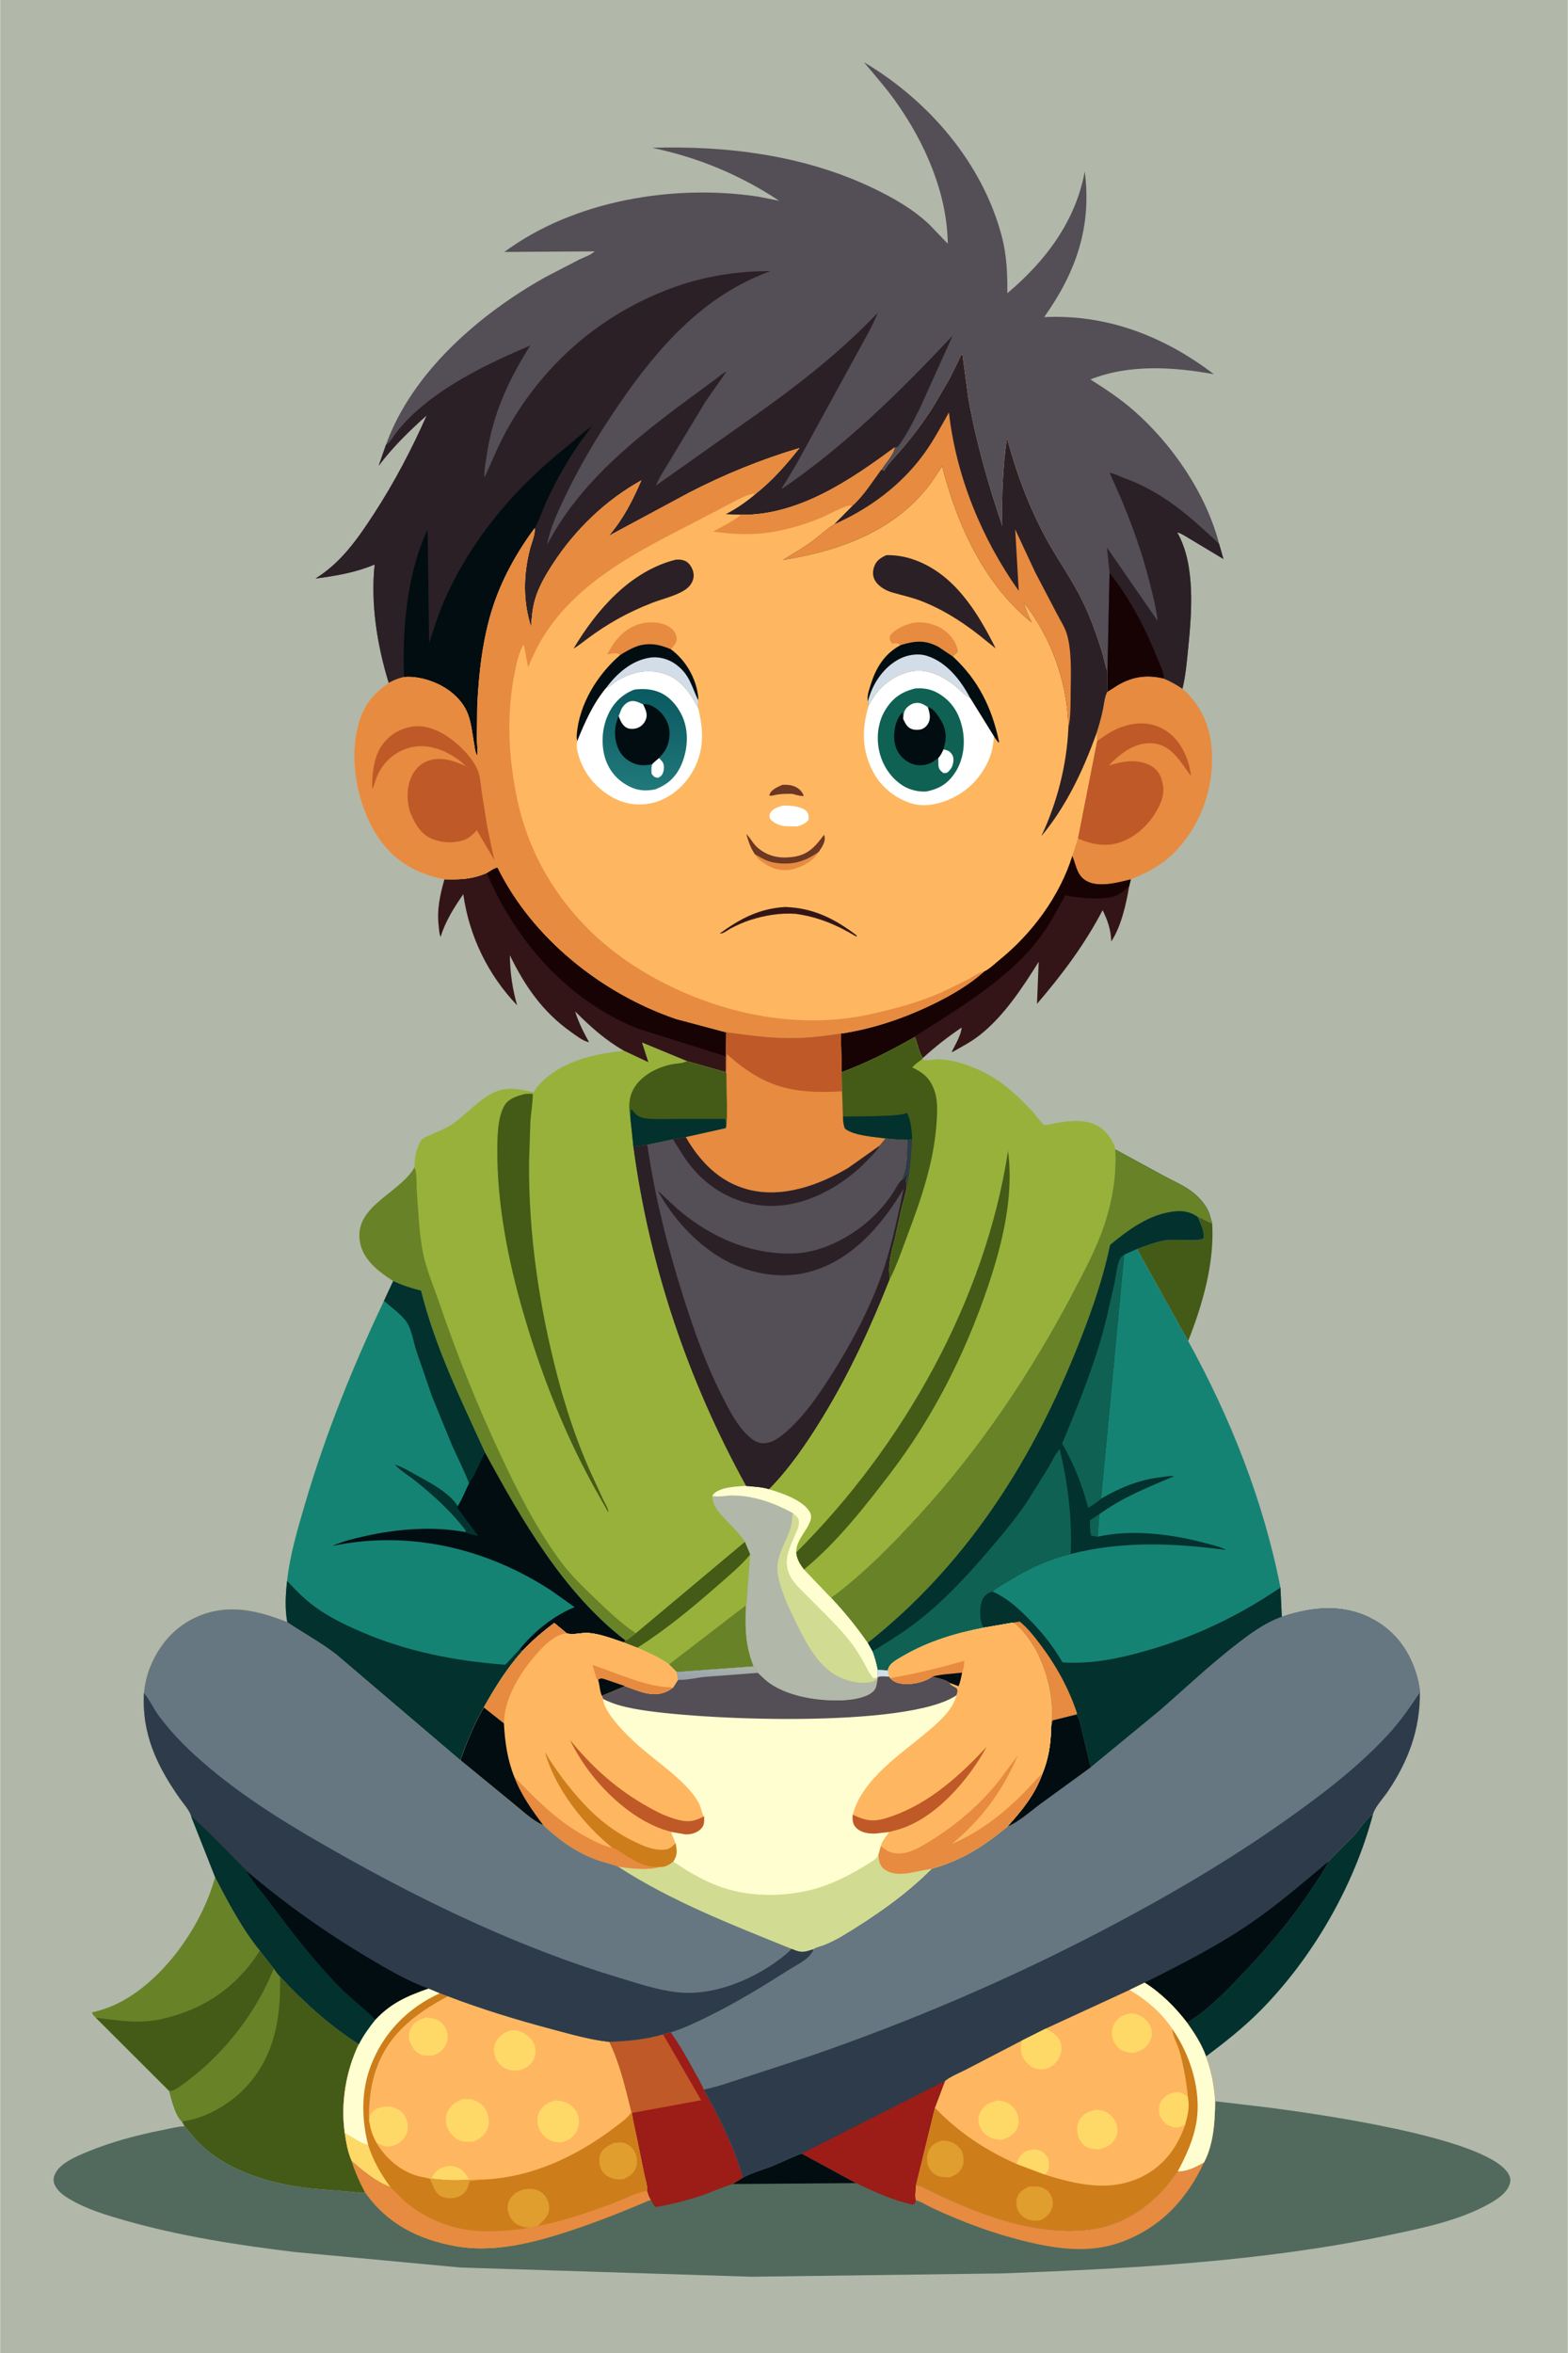 <svg version="1.1" xmlns="http://www.w3.org/2000/svg" style="display: block;" viewBox="0 0 1365 2048" width="1024" height="1536">
<defs>
	<linearGradient id="Gradient1" gradientUnits="userSpaceOnUse" x1="564.093" y1="601.092" x2="557.052" y2="685.172">
		<stop class="stop0" offset="0" stop-opacity="1" stop-color="rgb(10,90,97)"/>
		<stop class="stop1" offset="1" stop-opacity="1" stop-color="rgb(32,120,122)"/>
	</linearGradient>
	<linearGradient id="Gradient2" gradientUnits="userSpaceOnUse" x1="624.091" y1="1449.42" x2="622.992" y2="1462.59">
		<stop class="stop0" offset="0" stop-opacity="1" stop-color="rgb(171,180,170)"/>
		<stop class="stop1" offset="1" stop-opacity="1" stop-color="rgb(152,163,171)"/>
	</linearGradient>
</defs>
<path transform="translate(0,0)" fill="rgb(177,183,169)" d="M -0 -0 L 1365 0 L 1365 2048 L -0 2048 L -0 -0 z"/>
<path transform="translate(0,0)" fill="rgb(68,91,23)" d="M 1042.56 1059 L 1055.38 1065.22 C 1057.3 1099.71 1047.01 1135.39 1034.42 1167.22 L 989.834 1087.08 C 998.486 1083.87 1007.09 1080.52 1016.28 1079.27 C 1022.75 1078.4 1043.47 1080.95 1047.72 1077.83 C 1048.85 1071.74 1044.98 1064.42 1042.56 1059 z"/>
<path transform="translate(0,0)" fill="rgb(2,49,46)" d="M 1156.79 1620.05 L 1156.77 1619.97 L 1179.13 1597.25 C 1184.44 1591.49 1188.99 1583.27 1195.39 1578.99 C 1178.89 1641.61 1142.64 1704.31 1097.11 1750.21 C 1082.57 1764.86 1066.46 1777.5 1050 1789.89 C 1046.13 1779.19 1039.99 1769.72 1033.46 1760.5 C 1050.55 1750.37 1066.3 1734.12 1079.98 1719.86 C 1101.7 1697.21 1121.96 1673.68 1139.53 1647.64 C 1145.49 1638.8 1151.96 1629.56 1156.79 1620.05 z"/>
<path transform="translate(0,0)" fill="rgb(52,21,23)" d="M 933.554 744.809 L 933.805 745.405 C 937.406 754.275 937.826 763.789 948.5 767.885 C 959.068 771.94 973.945 767.878 984.495 765.285 L 983.028 771.517 C 980.478 786.783 976.091 806.396 967.47 819.427 C 967.066 809.104 964.487 801.527 959.944 792.205 C 944.257 822.198 924.778 848.116 902.797 873.741 L 904.263 837.175 C 890.182 859.652 873.903 884.495 852.85 901.034 C 845.548 906.771 837.133 911.169 829.051 915.709 L 828.551 915.55 C 831.233 909.976 837.012 900.413 837.105 894.398 C 825.011 902.548 814.208 911.028 803.439 920.846 C 800.355 917.015 798.371 907.356 796.464 902.519 C 775.894 914.283 754.936 925.062 732.684 933.274 L 732.005 899.622 C 760.013 895.417 786.628 886.389 812.072 874.088 C 827.622 866.57 844.09 857.077 856.876 845.413 L 857.502 845.146 C 861.88 842.93 866.416 838.414 870.265 835.293 C 898.76 812.182 922.524 779.957 933.554 744.809 z"/>
<path transform="translate(0,0)" fill="rgb(24,3,4)" d="M 933.554 744.809 L 933.805 745.405 C 937.406 754.275 937.826 763.789 948.5 767.885 C 959.068 771.94 973.945 767.878 984.495 765.285 L 983.028 771.517 C 979.998 773.756 976.725 777.109 973.426 778.793 C 963.625 783.793 943.298 781.91 932.68 780.287 L 927.494 779.281 C 921.157 790.541 915.425 801.904 907.939 812.5 C 886.869 842.326 853.868 865.399 823.484 884.891 L 803.089 897.888 C 801.239 899.096 797.734 900.802 796.464 902.519 C 775.894 914.283 754.936 925.062 732.684 933.274 L 732.005 899.622 C 760.013 895.417 786.628 886.389 812.072 874.088 C 827.622 866.57 844.09 857.077 856.876 845.413 L 857.502 845.146 C 861.88 842.93 866.416 838.414 870.265 835.293 C 898.76 812.182 922.524 779.957 933.554 744.809 z"/>
<path transform="translate(0,0)" fill="rgb(52,21,23)" d="M 423.567 759.862 C 426.106 758.413 430.291 755.34 433.078 755.022 C 463.38 816.747 523.902 864.812 588.5 886.897 L 632.19 898.534 L 632.035 919.51 L 631.898 933.237 L 597.94 923.603 L 558.996 907.507 L 564.575 924.707 L 543.128 914.63 C 526.534 904.909 514.143 893.863 500.644 880.307 C 503.519 889.747 507.971 898.441 512.699 907.064 L 511.49 906.838 C 506.821 905.553 501.015 901.061 496.994 898.203 C 472.216 880.596 456.996 858.439 443.802 831.483 C 444.003 846.701 445.962 860.402 450.106 875.015 C 424.62 848.341 408.348 814.68 403.228 778.304 C 394.874 790.463 388.001 801.248 383.439 815.437 C 382.257 812.783 382.179 809.016 381.829 806.076 C 380.117 791.7 382.978 779.012 386.821 765.279 C 400.47 765.63 410.672 765.373 423.567 759.862 z"/>
<path transform="translate(0,0)" fill="rgb(24,3,4)" d="M 423.567 759.862 C 426.106 758.413 430.291 755.34 433.078 755.022 C 463.38 816.747 523.902 864.812 588.5 886.897 L 632.19 898.534 L 632.035 919.51 L 554.5 895.059 C 493.962 870.621 448.832 819.09 423.567 759.862 z"/>
<path transform="translate(0,0)" fill="rgb(104,130,40)" d="M 187.154 1633.67 C 198.254 1655.1 210.844 1679.1 226.171 1697.74 L 238.334 1713.38 C 223.784 1750.05 196.83 1785.37 165.529 1809.34 C 161.358 1812.53 154.827 1818.01 149.905 1819.75 C 148.891 1820.1 148.219 1820.02 147.167 1819.95 L 83.262 1756.16 C 81.43 1754.43 80.614 1753.98 79.964 1751.5 C 90.176 1749.39 99.78 1745.48 108.798 1740.27 C 145.154 1719.3 176.304 1674.14 187.154 1633.67 z"/>
<path transform="translate(0,0)" fill="rgb(68,91,23)" d="M 226.171 1697.74 L 238.334 1713.38 C 223.784 1750.05 196.83 1785.37 165.529 1809.34 C 161.358 1812.53 154.827 1818.01 149.905 1819.75 C 148.891 1820.1 148.219 1820.02 147.167 1819.95 L 83.262 1756.16 C 103.498 1758.61 120.603 1761.78 140.89 1757.26 C 177.388 1749.12 206.14 1729.3 226.171 1697.74 z"/>
<path transform="translate(0,0)" fill="rgb(230,139,64)" d="M 964.242 602.01 L 973 596.39 C 985.894 588.824 998.781 586.888 1013.3 590.628 C 1019.15 593.103 1024.21 595.904 1029.45 599.48 C 1045.21 613.24 1053.55 631.7 1054.92 652.561 C 1056.99 683.887 1046.88 714.399 1026.12 737.975 C 1014.79 750.847 1000.4 759.265 984.495 765.285 C 973.945 767.878 959.068 771.94 948.5 767.885 C 937.826 763.789 937.406 754.275 933.805 745.405 L 933.554 744.809 L 938.413 729.712 L 955.053 645.069 L 954.695 638.02 C 956.896 631.249 958.784 624.468 960.259 617.5 C 961.253 612.806 961.65 606.001 964.242 602.01 z"/>
<path transform="translate(0,0)" fill="rgb(191,89,39)" d="M 955.053 645.069 L 963.004 639.612 C 973.608 632.465 988.102 627.812 1000.91 630.285 C 1012.31 632.485 1021.35 639.139 1027.63 648.816 C 1032.6 656.482 1036.08 666.309 1036.87 675.391 C 1027.91 663.805 1020.96 649.078 1004.5 647.068 C 993.195 645.687 982.597 650.993 974.159 658.035 C 971.079 660.605 967.94 663.242 965.361 666.324 C 976.573 662.678 989.534 660.303 1000.6 665.821 C 1006.14 668.581 1009.62 672.696 1011.41 678.625 L 1012.17 682 L 1012.44 683.258 C 1014.34 692.866 1009.17 702.804 1003.91 710.534 C 996.073 722.054 983.226 732.165 969.312 734.665 C 958.718 736.568 948.049 734.046 938.413 729.712 L 955.053 645.069 z"/>
<path transform="translate(0,0)" fill="rgb(68,91,23)" d="M 238.334 1713.38 C 239.853 1715.36 241.761 1718.72 243.647 1720.21 C 264.541 1742.73 286.383 1762.53 312.271 1779.22 C 301.021 1802.77 296.357 1830.55 300.038 1856.54 C 301.336 1865.07 302.634 1872.99 306.135 1880.95 C 309.158 1890.38 313.057 1899.36 317.774 1908.07 C 315.232 1909.24 308.887 1907.98 305.879 1907.73 L 271.5 1904.9 C 240.589 1901.63 206.811 1892.65 182 1873.09 C 173.865 1866.67 167.053 1858.71 160.59 1850.67 L 158.156 1846.42 C 152.423 1841.2 149.303 1827.45 147.167 1819.95 C 148.219 1820.02 148.891 1820.1 149.905 1819.75 C 154.827 1818.01 161.358 1812.53 165.529 1809.34 C 196.83 1785.37 223.784 1750.05 238.334 1713.38 z"/>
<path transform="translate(0,0)" fill="rgb(104,130,40)" d="M 238.334 1713.38 C 239.853 1715.36 241.761 1718.72 243.647 1720.21 C 244.6 1755.68 239.009 1790.22 213.449 1817.06 C 199.437 1831.78 178.616 1844.01 158.156 1846.42 C 152.423 1841.2 149.303 1827.45 147.167 1819.95 C 148.219 1820.02 148.891 1820.1 149.905 1819.75 C 154.827 1818.01 161.358 1812.53 165.529 1809.34 C 196.83 1785.37 223.784 1750.05 238.334 1713.38 z"/>
<path transform="translate(0,0)" fill="rgb(21,131,116)" d="M 970.943 1000.5 L 1012.88 1023.3 C 1021.29 1027.91 1031.12 1031.98 1038.61 1037.98 C 1044.58 1042.76 1050.29 1049.2 1052.91 1056.5 L 1055.38 1065.22 L 1042.56 1059 C 1044.98 1064.42 1048.85 1071.74 1047.72 1077.83 C 1043.47 1080.95 1022.75 1078.4 1016.28 1079.27 C 1007.09 1080.52 998.486 1083.87 989.834 1087.08 L 1034.42 1167.22 C 1071.32 1234.05 1100.16 1306.83 1114.77 1381.79 L 1115.96 1407.22 C 1100.31 1412.89 1087.61 1422.57 1074.61 1432.69 C 1052.32 1450.05 1031.59 1469.71 1010.28 1488.29 L 949.595 1538.2 L 941.663 1505.13 C 940.472 1500.89 940.022 1495.74 937.067 1492.35 L 916.364 1497.5 L 915.068 1504.5 C 914.937 1503.1 914.826 1501.83 914.992 1500.43 C 917.464 1479.51 911.697 1456.27 902.331 1437.65 C 899.159 1431.35 887.823 1414.57 881.251 1412.39 L 856.782 1416.64 C 831.976 1421.46 808.451 1428.46 786.444 1441.19 C 782.835 1443.27 776.859 1446.42 774.5 1449.98 C 773.679 1451.22 773.204 1452.5 772.824 1453.92 L 764.01 1453.43 C 762.859 1447.85 761.511 1442.67 759.462 1437.34 L 755.341 1430 C 745.49 1415.71 735.301 1403.37 723.485 1390.66 C 751.125 1370.41 777.37 1343.59 800.43 1318.35 C 853.455 1260.31 897.594 1194.57 934.113 1125.06 C 944.16 1105.94 954.993 1085.74 961.686 1065.18 C 968.686 1043.67 971.98 1023.11 970.943 1000.5 z"/>
<path transform="translate(0,0)" fill="rgb(2,49,46)" d="M 863.983 1385.22 C 875.594 1390.21 884.988 1398.46 893.904 1407.29 C 906.345 1419.61 916.245 1431.81 925.014 1446.92 C 949.98 1448.54 973.123 1443.76 997 1437.05 C 1039.78 1425.01 1078.03 1406.68 1114.77 1381.79 L 1115.96 1407.22 C 1100.31 1412.89 1087.61 1422.57 1074.61 1432.69 C 1052.32 1450.05 1031.59 1469.71 1010.28 1488.29 L 949.595 1538.2 L 941.663 1505.13 C 940.472 1500.89 940.022 1495.74 937.067 1492.35 L 916.364 1497.5 L 915.068 1504.5 C 914.937 1503.1 914.826 1501.83 914.992 1500.43 C 917.464 1479.51 911.697 1456.27 902.331 1437.65 C 899.159 1431.35 887.823 1414.57 881.251 1412.39 L 856.782 1416.64 C 855.623 1415.76 855.208 1415.29 854.704 1413.85 C 852.674 1408.03 852.598 1397.63 855.334 1392.05 C 857.245 1388.16 859.946 1386.43 863.983 1385.22 z"/>
<path transform="translate(0,0)" fill="rgb(230,139,64)" d="M 881.251 1412.39 L 887.762 1411.39 C 894.466 1416.77 900.296 1424.26 905.488 1431.09 C 919.321 1449.3 930.597 1469.69 937.743 1491.46 L 937.067 1492.35 L 916.364 1497.5 L 915.068 1504.5 C 914.937 1503.1 914.826 1501.83 914.992 1500.43 C 917.464 1479.51 911.697 1456.27 902.331 1437.65 C 899.159 1431.35 887.823 1414.57 881.251 1412.39 z"/>
<path transform="translate(0,0)" fill="rgb(2,49,46)" d="M 970.943 1000.5 L 1012.88 1023.3 C 1021.29 1027.91 1031.12 1031.98 1038.61 1037.98 C 1044.58 1042.76 1050.29 1049.2 1052.91 1056.5 L 1055.38 1065.22 L 1042.56 1059 C 1044.98 1064.42 1048.85 1071.74 1047.72 1077.83 C 1043.47 1080.95 1022.75 1078.4 1016.28 1079.27 C 1007.09 1080.52 998.486 1083.87 989.834 1087.08 L 978.716 1092.05 L 958.591 1304.4 C 974.935 1294.88 992.009 1287.76 1010.94 1285.7 C 1014.22 1285.34 1018.94 1284.3 1022.1 1284.9 C 999.266 1294.56 977.293 1303.22 957.008 1317.98 L 955.637 1337.53 C 985.101 1330.89 1020.07 1335.19 1048.96 1342.98 C 1054.42 1344.45 1061.49 1345.95 1066.52 1348.5 L 1067.35 1349.06 C 1021.74 1343.07 977.154 1341.1 932.149 1352.55 C 912.732 1357.43 896.703 1364.69 879.692 1375.07 C 874.464 1378.26 868.684 1381.3 863.983 1385.22 C 859.946 1386.43 857.245 1388.16 855.334 1392.05 C 852.598 1397.63 852.674 1408.03 854.704 1413.85 C 855.208 1415.29 855.623 1415.76 856.782 1416.64 C 831.976 1421.46 808.451 1428.46 786.444 1441.19 C 782.835 1443.27 776.859 1446.42 774.5 1449.98 C 773.679 1451.22 773.204 1452.5 772.824 1453.92 L 764.01 1453.43 C 762.859 1447.85 761.511 1442.67 759.462 1437.34 L 755.341 1430 C 745.49 1415.71 735.301 1403.37 723.485 1390.66 C 751.125 1370.41 777.37 1343.59 800.43 1318.35 C 853.455 1260.31 897.594 1194.57 934.113 1125.06 C 944.16 1105.94 954.993 1085.74 961.686 1065.18 C 968.686 1043.67 971.98 1023.11 970.943 1000.5 z"/>
<path transform="translate(0,0)" fill="rgb(15,98,83)" d="M 955.637 1337.53 L 950.088 1336.83 C 948.672 1333.05 949.14 1327.2 948.988 1323.1 L 957.008 1317.98 L 955.637 1337.53 z"/>
<path transform="translate(0,0)" fill="rgb(15,98,83)" d="M 958.591 1304.4 C 955.32 1307.55 951.166 1309.99 947.388 1312.51 C 942.169 1292.6 935.036 1274.35 924.706 1256.48 C 936.331 1228.4 947.478 1201.31 956.5 1172.19 C 962.068 1154.23 966.01 1135.61 970.163 1117.27 C 971.516 1111.29 972.487 1099.68 975.642 1094.69 C 976.168 1093.86 977.913 1092.74 978.716 1092.05 L 958.591 1304.4 z"/>
<path transform="translate(0,0)" fill="rgb(15,98,83)" d="M 759.462 1437.34 C 773.379 1428.9 787.183 1420.27 800.005 1410.2 C 821.483 1393.32 839.916 1373.68 857.723 1353.07 C 870.188 1338.65 882.678 1323.82 893.499 1308.11 L 913.043 1276.79 C 915.889 1272 918.743 1265.34 922.588 1261.4 C 929.822 1292.02 933.479 1321.05 932.149 1352.55 C 912.732 1357.43 896.703 1364.69 879.692 1375.07 C 874.464 1378.26 868.684 1381.3 863.983 1385.22 C 859.946 1386.43 857.245 1388.16 855.334 1392.05 C 852.598 1397.63 852.674 1408.03 854.704 1413.85 C 855.208 1415.29 855.623 1415.76 856.782 1416.64 C 831.976 1421.46 808.451 1428.46 786.444 1441.19 C 782.835 1443.27 776.859 1446.42 774.5 1449.98 C 773.679 1451.22 773.204 1452.5 772.824 1453.92 L 764.01 1453.43 C 762.859 1447.85 761.511 1442.67 759.462 1437.34 z"/>
<path transform="translate(0,0)" fill="rgb(104,130,40)" d="M 970.943 1000.5 L 1012.88 1023.3 C 1021.29 1027.91 1031.12 1031.98 1038.61 1037.98 C 1044.58 1042.76 1050.29 1049.2 1052.91 1056.5 L 1055.38 1065.22 L 1042.56 1059 C 1033.77 1053.19 1025.76 1053.35 1015.68 1055.5 C 997.163 1059.44 980.796 1071.65 966.475 1083.5 C 959.64 1116.24 947.948 1148.27 935.317 1179.19 C 895.374 1276.95 838.788 1363.93 755.341 1430 C 745.49 1415.71 735.301 1403.37 723.485 1390.66 C 751.125 1370.41 777.37 1343.59 800.43 1318.35 C 853.455 1260.31 897.594 1194.57 934.113 1125.06 C 944.16 1105.94 954.993 1085.74 961.686 1065.18 C 968.686 1043.67 971.98 1023.11 970.943 1000.5 z"/>
<path transform="translate(0,0)" fill="rgb(81,106,93)" d="M 372.881 1730.67 L 382.903 1734.86 L 389.852 1737.46 C 419.864 1748.91 449.861 1758.03 480.894 1766.27 C 496.975 1770.54 513.766 1775.41 530.326 1777.19 C 545.876 1776.64 562.282 1775.17 577.228 1770.69 L 583.93 1768.92 C 591.594 1779.69 598.194 1791.22 604.458 1802.85 C 607.168 1807.88 610.671 1813.34 612.642 1818.67 C 625.969 1843.28 639.218 1868.39 646.594 1895.5 C 654.278 1891.11 664.146 1888.57 672.412 1885.25 C 680.964 1881.82 689.298 1877.42 697.972 1874.43 L 745.226 1900.13 C 761.476 1907.83 776.884 1914.94 794.5 1918.94 L 796.494 1918.05 L 797.143 1914.95 C 796.099 1911.63 797.027 1906.34 797.248 1902.79 C 800.168 1901.3 802.693 1903.31 805.499 1904.69 C 848.563 1925.91 896.82 1945.57 946 1940.89 C 972.59 1938.36 994.852 1925.31 1012.63 1905.93 C 1017.21 1900.95 1021.01 1895.2 1025.33 1889.98 C 1033.44 1890.13 1041.49 1886.08 1048.27 1882.07 C 1056.6 1866.05 1057.77 1846.56 1057.92 1828.87 L 1106.55 1834.64 C 1144.47 1839.67 1290.74 1859.78 1312.5 1890.81 C 1314.53 1893.71 1315.49 1896.55 1314.65 1900.07 C 1312.7 1908.23 1303.78 1914.06 1296.96 1917.92 C 1270.46 1932.89 1237.29 1939.53 1207.78 1945.71 C 1098.29 1968.65 984.284 1974.5 872.699 1978.73 L 653.98 1981.62 L 400.513 1973.58 L 257.002 1960.17 C 207.158 1954.16 156.799 1946.36 108.452 1932.56 C 92.332 1927.96 75.332 1922.82 60.832 1914.28 C 56.133 1911.51 50.95 1907.99 48.236 1903.11 C 46.392 1899.79 45.938 1897.02 47.241 1893.4 C 50.911 1883.19 66.199 1876.91 75.5 1873.05 C 96.277 1864.43 119.054 1858.32 141.116 1854 C 147.267 1852.8 154.356 1850.86 160.59 1850.67 C 167.053 1858.71 173.865 1866.67 182 1873.09 C 206.811 1892.65 240.589 1901.63 271.5 1904.9 L 305.879 1907.73 C 308.887 1907.98 315.232 1909.24 317.774 1908.07 C 313.057 1899.36 309.158 1890.38 306.135 1880.95 C 302.634 1872.99 301.336 1865.07 300.038 1856.54 C 296.357 1830.55 301.021 1802.77 312.271 1779.22 C 316.086 1771.52 321.254 1764.6 326.552 1757.88 C 340.248 1743.25 354.379 1737.16 372.881 1730.67 z"/>
<path transform="translate(0,0)" fill="rgb(1,13,17)" d="M 646.594 1895.5 C 654.278 1891.11 664.146 1888.57 672.412 1885.25 C 680.964 1881.82 689.298 1877.42 697.972 1874.43 L 745.226 1900.13 L 637.751 1900.93 L 646.594 1895.5 z"/>
<path transform="translate(0,0)" fill="rgb(230,139,64)" d="M 1025.33 1889.98 C 1033.44 1890.13 1041.49 1886.08 1048.27 1882.07 C 1033.2 1914.42 1010.46 1938.87 976.341 1951.42 C 949.614 1961.24 921.997 1957.77 894.909 1951.35 C 866.015 1944.52 838.143 1934.19 811.272 1921.6 C 806.862 1919.54 801.751 1916.17 797.143 1914.95 C 796.099 1911.63 797.027 1906.34 797.248 1902.79 C 800.168 1901.3 802.693 1903.31 805.499 1904.69 C 848.563 1925.91 896.82 1945.57 946 1940.89 C 972.59 1938.36 994.852 1925.31 1012.63 1905.93 C 1017.21 1900.95 1021.01 1895.2 1025.33 1889.98 z"/>
<path transform="translate(0,0)" fill="rgb(156,28,23)" d="M 577.228 1770.69 L 583.93 1768.92 C 591.594 1779.69 598.194 1791.22 604.458 1802.85 C 607.168 1807.88 610.671 1813.34 612.642 1818.67 C 625.969 1843.28 639.218 1868.39 646.594 1895.5 L 637.751 1900.93 C 628.947 1903.6 620.641 1907.5 611.952 1910.5 C 598.569 1915.12 584.939 1918.55 571 1920.99 C 568.165 1918.98 568.247 1917.33 566.468 1914.58 C 564.718 1912.73 563.998 1909.31 563.167 1906.9 C 564.025 1903.58 561.498 1895.65 560.786 1892.14 L 553.763 1857.96 C 552.488 1851.72 550.708 1845.42 550.183 1839.07 L 549.627 1838.34 C 544.551 1817.98 539.594 1796.04 530.326 1777.19 C 545.876 1776.64 562.282 1775.17 577.228 1770.69 z"/>
<path transform="translate(0,0)" fill="rgb(191,89,39)" d="M 577.228 1770.69 L 610.381 1828 L 550.183 1839.07 L 549.627 1838.34 C 544.551 1817.98 539.594 1796.04 530.326 1777.19 C 545.876 1776.64 562.282 1775.17 577.228 1770.69 z"/>
<path transform="translate(0,0)" fill="rgb(254,183,96)" d="M 372.881 1730.67 L 382.903 1734.86 L 389.852 1737.46 C 419.864 1748.91 449.861 1758.03 480.894 1766.27 C 496.975 1770.54 513.766 1775.41 530.326 1777.19 C 539.594 1796.04 544.551 1817.98 549.627 1838.34 L 550.183 1839.07 C 550.708 1845.42 552.488 1851.72 553.763 1857.96 L 560.786 1892.14 C 561.498 1895.65 564.025 1903.58 563.167 1906.9 C 563.998 1909.31 564.718 1912.73 566.468 1914.58 C 540.359 1925.59 514.387 1936.01 487.311 1944.44 C 458.443 1953.42 427.029 1960.47 396.781 1955.05 C 364.39 1949.24 336.973 1935.64 317.774 1908.07 C 313.057 1899.36 309.158 1890.38 306.135 1880.95 C 302.634 1872.99 301.336 1865.07 300.038 1856.54 C 296.357 1830.55 301.021 1802.77 312.271 1779.22 C 316.086 1771.52 321.254 1764.6 326.552 1757.88 C 340.248 1743.25 354.379 1737.16 372.881 1730.67 z"/>
<path transform="translate(0,0)" fill="rgb(255,217,103)" d="M 375.211 1896.32 C 378.071 1891.23 380.621 1887.91 386.5 1886.08 C 391.15 1884.64 396.065 1885.22 400.31 1887.59 C 403.838 1889.56 406.24 1893.8 408.405 1897.09 L 384.503 1897.16 L 375.211 1896.32 z"/>
<path transform="translate(0,0)" fill="rgb(255,217,103)" d="M 370.353 1756.09 C 373.42 1756.17 376.992 1756.53 379.836 1757.73 C 383.531 1759.3 386.925 1762.77 388.432 1766.49 C 390.111 1770.64 390.06 1775.03 388.283 1779.12 C 385.761 1784.92 381.803 1787.02 376.24 1789.17 C 373.324 1789.2 369.628 1789.53 366.871 1788.54 C 362.099 1786.81 358.78 1782.38 356.983 1777.8 C 355.46 1773.93 355.517 1769.65 357.281 1765.88 C 360.038 1759.97 364.648 1758.17 370.353 1756.09 z"/>
<path transform="translate(0,0)" fill="rgb(255,217,103)" d="M 321.627 1847.7 C 321.876 1843.61 321.326 1840.89 324.529 1837.84 C 328.186 1834.37 333.847 1833.2 338.758 1833.6 C 343.264 1833.96 348.422 1836.35 351.181 1840.02 C 354.168 1843.99 355.534 1848.92 354.738 1853.84 C 353.954 1858.68 350.912 1862.64 346.883 1865.39 C 343.576 1867.64 338.72 1868.77 334.79 1867.87 C 332.291 1867.3 329.753 1865.91 327.454 1864.79 C 324.398 1858.98 322.581 1854.21 321.627 1847.7 z"/>
<path transform="translate(0,0)" fill="rgb(255,217,103)" d="M 443.735 1767.5 C 447.161 1767 449.432 1766.88 452.722 1768.25 C 458.176 1770.53 463.214 1774.22 465.225 1780.02 C 466.525 1783.77 466.343 1788.56 464.667 1792.13 C 461.93 1797.95 457.832 1799.98 452.061 1802.04 C 448.622 1802.11 444.784 1802.29 441.525 1801.06 C 436.824 1799.27 433.078 1795.49 431.203 1790.84 C 429.518 1786.67 429.473 1782.19 431.275 1778.03 C 433.667 1772.5 438.273 1769.47 443.735 1767.5 z"/>
<path transform="translate(0,0)" fill="rgb(255,217,103)" d="M 483.741 1828.13 C 486.561 1828.42 489.318 1828.61 491.974 1829.68 C 496.881 1831.64 500.913 1835.57 502.866 1840.53 C 504.663 1845.09 504.312 1849.79 502.31 1854.19 C 499.418 1860.55 494.952 1862.58 488.794 1864.8 C 485.404 1864.53 482.029 1864.31 478.898 1862.85 C 473.963 1860.54 470.234 1856.06 468.597 1850.89 C 467.241 1846.6 467.543 1841.52 469.814 1837.61 C 473.172 1831.82 477.623 1829.84 483.741 1828.13 z"/>
<path transform="translate(0,0)" fill="rgb(255,217,103)" d="M 402.171 1827.16 C 405.449 1826.97 408.6 1826.81 411.809 1827.71 C 416.44 1829 420.527 1832.06 422.833 1836.3 C 425.475 1841.16 426.336 1847.16 424.436 1852.45 C 422.191 1858.7 417.793 1861.32 412.078 1863.99 C 408.767 1864.13 404.957 1864.45 401.747 1863.54 C 396.813 1862.14 392.633 1858.27 390.312 1853.77 C 387.851 1848.99 387.316 1844.01 389.196 1838.95 C 391.623 1832.41 396.218 1829.91 402.171 1827.16 z"/>
<path transform="translate(0,0)" fill="rgb(205,125,26)" d="M 372.881 1730.67 L 382.903 1734.86 L 389.852 1737.46 C 360.214 1753.36 336.39 1771.47 326.101 1804.91 C 321.859 1818.69 320.969 1832.54 321.098 1846.86 L 321.627 1847.7 C 322.581 1854.21 324.398 1858.98 327.454 1864.79 C 335.621 1878.62 348.905 1890.18 364.748 1894.23 L 373.951 1896.18 L 375.211 1896.32 L 384.503 1897.16 C 396.783 1898.74 408.034 1896.88 420.081 1897.12 C 432.12 1896.6 444.471 1894.68 456.125 1891.64 C 485.012 1884.1 512.55 1868.99 536.114 1850.83 C 540.639 1847.34 546.728 1843.33 549.627 1838.34 L 550.183 1839.07 C 550.708 1845.42 552.488 1851.72 553.763 1857.96 L 560.786 1892.14 C 561.498 1895.65 564.025 1903.58 563.167 1906.9 C 563.998 1909.31 564.718 1912.73 566.468 1914.58 C 540.359 1925.59 514.387 1936.01 487.311 1944.44 C 458.443 1953.42 427.029 1960.47 396.781 1955.05 C 364.39 1949.24 336.973 1935.64 317.774 1908.07 C 313.057 1899.36 309.158 1890.38 306.135 1880.95 C 302.634 1872.99 301.336 1865.07 300.038 1856.54 C 296.357 1830.55 301.021 1802.77 312.271 1779.22 C 316.086 1771.52 321.254 1764.6 326.552 1757.88 C 340.248 1743.25 354.379 1737.16 372.881 1730.67 z"/>
<path transform="translate(0,0)" fill="rgb(223,158,45)" d="M 373.951 1896.18 L 375.211 1896.32 L 384.503 1897.16 C 396.783 1898.74 408.034 1896.88 420.081 1897.12 L 408.548 1898.5 L 408.357 1899.72 C 407.571 1904.08 405.266 1908.24 401.504 1910.71 C 397.4 1913.41 391.329 1913.99 386.625 1912.64 C 378.05 1910.17 377.777 1903.2 374.252 1896.72 L 373.951 1896.18 z"/>
<path transform="translate(0,0)" fill="rgb(255,217,103)" d="M 300.038 1856.54 C 305.244 1859.49 314.833 1866.22 320.432 1867.02 C 324.757 1880.58 331.374 1892.22 339.8 1903.62 C 327.154 1898.84 316.202 1889.76 306.135 1880.95 C 302.634 1872.99 301.336 1865.07 300.038 1856.54 z"/>
<path transform="translate(0,0)" fill="rgb(223,158,45)" d="M 534.045 1865.19 C 536.873 1865.01 540.651 1864.45 543.384 1865.21 C 547.498 1866.36 550.814 1869.49 552.701 1873.27 C 554.517 1876.9 555.115 1882.54 553.758 1886.43 C 551.821 1891.97 547.84 1894.17 542.967 1896.71 C 540.558 1896.92 538.145 1897.12 535.752 1896.66 C 530.943 1895.72 526.824 1893.69 524.089 1889.5 C 521.653 1885.77 521.084 1879.92 522.32 1875.67 C 523.853 1870.41 529.493 1867.4 534.045 1865.19 z"/>
<path transform="translate(0,0)" fill="rgb(223,158,45)" d="M 460.512 1938.95 C 456.352 1938.36 451.726 1937.82 448.368 1935.05 C 444.803 1932.12 442.226 1927.31 441.865 1922.7 C 441.519 1918.28 443.058 1914.46 446.039 1911.22 C 449.908 1907.01 455.14 1905.22 460.771 1905.1 C 465.291 1905 469.759 1906.42 473.013 1909.64 C 476.158 1912.75 478.008 1917.08 478.024 1921.5 C 478.051 1928.94 472.921 1932.81 468.023 1937.58 C 465.63 1938.16 462.964 1939.14 460.512 1938.95 z"/>
<path transform="translate(0,0)" fill="rgb(254,254,209)" d="M 372.881 1730.67 L 382.903 1734.86 C 354.842 1747.58 333.363 1769.56 322.496 1798.57 C 314.224 1820.65 314.647 1844.41 320.432 1867.02 C 314.833 1866.22 305.244 1859.49 300.038 1856.54 C 296.357 1830.55 301.021 1802.77 312.271 1779.22 C 316.086 1771.52 321.254 1764.6 326.552 1757.88 C 340.248 1743.25 354.379 1737.16 372.881 1730.67 z"/>
<path transform="translate(0,0)" fill="rgb(230,139,64)" d="M 306.135 1880.95 C 316.202 1889.76 327.154 1898.84 339.8 1903.62 C 345.24 1909.04 350.658 1914.91 356.749 1919.6 C 375.867 1934.29 399.671 1942.08 423.742 1942.06 C 435.713 1942.04 448.724 1941.15 460.512 1938.95 C 462.964 1939.14 465.63 1938.16 468.023 1937.58 C 489.896 1933.23 511.543 1925.81 532.469 1918.16 C 541.743 1914.77 553.7 1908.24 563.167 1906.9 C 563.998 1909.31 564.718 1912.73 566.468 1914.58 C 540.359 1925.59 514.387 1936.01 487.311 1944.44 C 458.443 1953.42 427.029 1960.47 396.781 1955.05 C 364.39 1949.24 336.973 1935.64 317.774 1908.07 C 313.057 1899.36 309.158 1890.38 306.135 1880.95 z"/>
<path transform="translate(0,0)" fill="rgb(46,59,74)" d="M 1115.96 1407.22 C 1141.33 1398.73 1167.68 1395.64 1192.6 1407.96 C 1212.84 1417.96 1225.5 1434.05 1232.6 1455.35 C 1234.4 1460.76 1235.83 1467.35 1236.21 1473.06 C 1236.44 1505.23 1226.2 1532.79 1208.31 1559.26 C 1204.67 1564.66 1197.02 1572.9 1195.39 1578.99 C 1188.99 1583.27 1184.44 1591.49 1179.13 1597.25 L 1156.77 1619.97 L 1156.79 1620.05 C 1151.96 1629.56 1145.49 1638.8 1139.53 1647.64 C 1121.96 1673.68 1101.7 1697.21 1079.98 1719.86 C 1066.3 1734.12 1050.55 1750.37 1033.46 1760.5 C 1039.99 1769.72 1046.13 1779.19 1050 1789.89 C 1054.72 1802.89 1056.99 1815.12 1057.92 1828.87 C 1057.77 1846.56 1056.6 1866.05 1048.27 1882.07 C 1041.49 1886.08 1033.44 1890.13 1025.33 1889.98 C 1021.01 1895.2 1017.21 1900.95 1012.63 1905.93 C 994.852 1925.31 972.59 1938.36 946 1940.89 C 896.82 1945.57 848.563 1925.91 805.499 1904.69 C 802.693 1903.31 800.168 1901.3 797.248 1902.79 C 797.027 1906.34 796.099 1911.63 797.143 1914.95 L 796.494 1918.05 L 794.5 1918.94 C 776.884 1914.94 761.476 1907.83 745.226 1900.13 L 697.972 1874.43 C 689.298 1877.42 680.964 1881.82 672.412 1885.25 C 664.146 1888.57 654.278 1891.11 646.594 1895.5 C 639.218 1868.39 625.969 1843.28 612.642 1818.67 C 610.671 1813.34 607.168 1807.88 604.458 1802.85 C 598.194 1791.22 591.594 1779.69 583.93 1768.92 C 595.475 1765.41 606.386 1760.06 617.191 1754.75 C 641.042 1743.04 663.849 1729.02 686.275 1714.8 C 691.185 1711.69 702.502 1705.94 705.574 1701.16 C 706.351 1699.95 707.1 1698.96 708 1697.84 L 707.749 1696.65 C 709.276 1695.06 714.785 1693.79 717 1692.92 C 722.82 1690.63 728.312 1687.91 733.665 1684.68 C 760.994 1668.18 788.578 1649.18 811.128 1626.49 C 837.646 1618.98 856.02 1607.08 877.054 1589.77 C 889.781 1575.63 901.059 1561.92 907.535 1543.73 C 912.662 1531.52 914.917 1517.69 915.068 1504.5 L 916.364 1497.5 L 937.067 1492.35 C 940.022 1495.74 940.472 1500.89 941.663 1505.13 L 949.595 1538.2 L 1010.28 1488.29 C 1031.59 1469.71 1052.32 1450.05 1074.61 1432.69 C 1087.61 1422.57 1100.31 1412.89 1115.96 1407.22 z"/>
<path transform="translate(0,0)" fill="rgb(1,13,17)" d="M 996.484 1725.68 C 1030.17 1708.81 1062.82 1692.34 1093.72 1670.53 C 1115.82 1654.93 1136.03 1637.34 1156.79 1620.05 C 1151.96 1629.56 1145.49 1638.8 1139.53 1647.64 C 1121.96 1673.68 1101.7 1697.21 1079.98 1719.86 C 1066.3 1734.12 1050.55 1750.37 1033.46 1760.5 C 1023.51 1747.35 1010.52 1734.41 996.484 1725.68 z"/>
<path transform="translate(0,0)" fill="rgb(156,28,23)" d="M 697.972 1874.43 L 822.818 1811.18 L 813.937 1834.59 L 797.248 1902.79 C 797.027 1906.34 796.099 1911.63 797.143 1914.95 L 796.494 1918.05 L 794.5 1918.94 C 776.884 1914.94 761.476 1907.83 745.226 1900.13 L 697.972 1874.43 z"/>
<path transform="translate(0,0)" fill="rgb(254,183,96)" d="M 996.484 1725.68 C 1010.52 1734.41 1023.51 1747.35 1033.46 1760.5 C 1039.99 1769.72 1046.13 1779.19 1050 1789.89 C 1054.72 1802.89 1056.99 1815.12 1057.92 1828.87 C 1057.77 1846.56 1056.6 1866.05 1048.27 1882.07 C 1041.49 1886.08 1033.44 1890.13 1025.33 1889.98 C 1021.01 1895.2 1017.21 1900.95 1012.63 1905.93 C 994.852 1925.31 972.59 1938.36 946 1940.89 C 896.82 1945.57 848.563 1925.91 805.499 1904.69 C 802.693 1903.31 800.168 1901.3 797.248 1902.79 L 813.937 1834.59 L 822.818 1811.18 C 828.011 1807.01 835.961 1803.99 841.911 1800.86 L 889.821 1775.96 L 910.384 1765.66 L 983.292 1732.06 L 996.484 1725.68 z"/>
<path transform="translate(0,0)" fill="rgb(255,217,103)" d="M 884.956 1883.49 C 886.517 1879.03 888.658 1874.71 893.1 1872.47 C 896.542 1870.73 901.291 1870.4 904.982 1871.65 C 907.686 1872.57 911.177 1875.8 912.376 1878.44 C 913.51 1880.93 913.509 1886.68 912.362 1889.19 C 911.707 1890.63 910.664 1891.91 909.284 1892.67 L 884.956 1883.49 z"/>
<path transform="translate(0,0)" fill="rgb(255,217,103)" d="M 1031.82 1849.35 C 1028.64 1850.48 1024.83 1852.51 1021.44 1851.46 L 1020.5 1851.12 C 1018.9 1850.56 1017.44 1849.98 1016 1849.08 C 1012.65 1846.97 1009.8 1842.63 1009.13 1838.71 C 1008.5 1835.09 1009.35 1830.77 1011.61 1827.86 C 1014.65 1823.95 1018.91 1821.56 1023.86 1821.06 C 1028.33 1820.61 1030.91 1822.8 1034.25 1825.33 C 1035.77 1834.61 1034.2 1840.44 1031.82 1849.35 z"/>
<path transform="translate(0,0)" fill="rgb(255,217,103)" d="M 868.794 1828.13 C 871.32 1828.45 873.652 1828.89 876.027 1829.84 C 880.052 1831.44 883.905 1835.61 885.5 1839.56 C 887.066 1843.44 887.347 1848.31 885.607 1852.17 C 882.839 1858.3 878.008 1860.34 872.087 1862.6 C 868.248 1862.21 864.669 1861.78 861.208 1859.95 C 856.78 1857.6 853.417 1853.36 852.219 1848.49 C 851.27 1844.63 852.099 1840.4 854.195 1837.07 C 857.77 1831.4 862.655 1829.61 868.794 1828.13 z"/>
<path transform="translate(0,0)" fill="rgb(255,217,103)" d="M 889.821 1775.96 L 910.384 1765.66 C 915.886 1768.56 921.249 1771.65 923.362 1777.95 C 924.851 1782.39 924.001 1787.79 921.714 1791.79 C 919.328 1795.96 914.957 1799.67 910.206 1800.76 C 905.884 1801.76 901.191 1800.83 897.5 1798.43 C 893.564 1795.86 889.809 1790.95 889.022 1786.25 C 888.496 1783.11 888.811 1778.97 889.821 1775.96 z"/>
<path transform="translate(0,0)" fill="rgb(255,217,103)" d="M 984.392 1752.27 C 987.521 1752.6 990.112 1753 992.905 1754.59 C 997.233 1757.05 1000.95 1760.91 1002.24 1765.82 C 1003.41 1770.31 1002.62 1774.47 1000.09 1778.32 C 996.669 1783.55 992.325 1785.44 986.544 1786.77 C 982.954 1786.44 979.354 1785.96 976.146 1784.2 C 972.184 1782.01 969.627 1777.82 968.5 1773.53 C 967.286 1768.91 968.39 1763.95 971.006 1760 C 974.233 1755.12 979.013 1753.47 984.392 1752.27 z"/>
<path transform="translate(0,0)" fill="rgb(255,217,103)" d="M 954.507 1836.31 C 957.606 1836.57 960.441 1836.94 963.239 1838.39 C 967.27 1840.49 970.9 1844.85 972.094 1849.22 C 973.34 1853.79 973.059 1857.95 970.488 1862.05 C 966.957 1867.67 962.498 1869.37 956.362 1870.8 C 953.095 1870.62 949.486 1870.37 946.5 1868.92 C 942.525 1866.98 939.708 1862.69 938.562 1858.51 C 937.365 1854.15 937.455 1848.71 939.959 1844.83 C 943.582 1839.23 948.347 1837.54 954.507 1836.31 z"/>
<path transform="translate(0,0)" fill="rgb(205,125,26)" d="M 996.484 1725.68 C 1010.52 1734.41 1023.51 1747.35 1033.46 1760.5 C 1039.99 1769.72 1046.13 1779.19 1050 1789.89 C 1054.72 1802.89 1056.99 1815.12 1057.92 1828.87 C 1057.77 1846.56 1056.6 1866.05 1048.27 1882.07 C 1041.49 1886.08 1033.44 1890.13 1025.33 1889.98 C 1021.01 1895.2 1017.21 1900.95 1012.63 1905.93 C 994.852 1925.31 972.59 1938.36 946 1940.89 C 896.82 1945.57 848.563 1925.91 805.499 1904.69 C 802.693 1903.31 800.168 1901.3 797.248 1902.79 L 813.937 1834.59 C 834.609 1856.09 857.727 1871.38 884.956 1883.49 L 909.284 1892.67 C 937.006 1901.28 965.702 1908.14 993.313 1895 C 1012.86 1885.7 1024.89 1869.34 1031.82 1849.35 C 1034.2 1840.44 1035.77 1834.61 1034.25 1825.33 C 1032.89 1811.99 1030.68 1798.94 1027.09 1786 C 1025.31 1779.56 1020.96 1772.41 1020.54 1765.98 C 1011.62 1752.33 997.38 1740.07 983.292 1732.06 L 996.484 1725.68 z"/>
<path transform="translate(0,0)" fill="rgb(223,158,45)" d="M 895.905 1903.06 C 898.79 1902.96 902.033 1902.72 904.865 1903.31 C 908.637 1904.09 912.373 1906.38 914.338 1909.73 C 916.158 1912.84 917.241 1916.86 916.332 1920.4 C 914.632 1927.01 911.259 1929.45 905.679 1932.61 C 901.802 1933.02 898.717 1933.07 894.948 1931.77 C 891.252 1930.49 887.725 1927.24 886.072 1923.68 C 884.54 1920.38 884.393 1915.46 885.757 1912.09 C 887.701 1907.3 891.521 1905.15 895.905 1903.06 z"/>
<path transform="translate(0,0)" fill="rgb(223,158,45)" d="M 820.5 1862.96 C 824.054 1863.39 827.701 1863.78 830.827 1865.67 C 833.839 1867.5 837.308 1871.03 838.131 1874.51 L 838.329 1875.5 C 839.154 1879.35 839.152 1883.28 837.322 1886.86 C 834.849 1891.7 831.323 1893.5 826.377 1895.17 L 825.661 1895.14 L 824.469 1895.08 C 821.578 1894.95 818.751 1894.95 816.063 1893.72 C 812.415 1892.05 809.234 1888.83 807.943 1885 C 806.385 1880.38 806.749 1874.84 809.201 1870.6 C 811.766 1866.16 815.819 1864.4 820.5 1862.96 z"/>
<path transform="translate(0,0)" fill="rgb(254,254,209)" d="M 996.484 1725.68 C 1010.52 1734.41 1023.51 1747.35 1033.46 1760.5 C 1039.99 1769.72 1046.13 1779.19 1050 1789.89 C 1054.72 1802.89 1056.99 1815.12 1057.92 1828.87 C 1057.77 1846.56 1056.6 1866.05 1048.27 1882.07 C 1041.49 1886.08 1033.44 1890.13 1025.33 1889.98 C 1032.64 1876.23 1039.07 1862.43 1041.63 1846.91 C 1046.1 1819.83 1036.28 1788.12 1020.54 1765.98 C 1011.62 1752.33 997.38 1740.07 983.292 1732.06 L 996.484 1725.68 z"/>
<path transform="translate(0,0)" fill="rgb(102,119,129)" d="M 1115.96 1407.22 C 1141.33 1398.73 1167.68 1395.64 1192.6 1407.96 C 1212.84 1417.96 1225.5 1434.05 1232.6 1455.35 C 1234.4 1460.76 1235.83 1467.35 1236.21 1473.06 C 1227.72 1485.76 1219.25 1498.09 1208.88 1509.36 C 1182.74 1537.77 1151.41 1561.62 1120 1583.88 C 1068.96 1620.05 1014.71 1651.59 959.301 1680.52 C 877.39 1723.28 791.784 1759.85 704.384 1789.85 L 642.469 1810.12 C 632.953 1813.03 623.323 1816.66 613.536 1818.53 L 612.642 1818.67 C 610.671 1813.34 607.168 1807.88 604.458 1802.85 C 598.194 1791.22 591.594 1779.69 583.93 1768.92 C 595.475 1765.41 606.386 1760.06 617.191 1754.75 C 641.042 1743.04 663.849 1729.02 686.275 1714.8 C 691.185 1711.69 702.502 1705.94 705.574 1701.16 C 706.351 1699.95 707.1 1698.96 708 1697.84 L 707.749 1696.65 C 709.276 1695.06 714.785 1693.79 717 1692.92 C 722.82 1690.63 728.312 1687.91 733.665 1684.68 C 760.994 1668.18 788.578 1649.18 811.128 1626.49 C 837.646 1618.98 856.02 1607.08 877.054 1589.77 C 889.781 1575.63 901.059 1561.92 907.535 1543.73 C 912.662 1531.52 914.917 1517.69 915.068 1504.5 L 916.364 1497.5 L 937.067 1492.35 C 940.022 1495.74 940.472 1500.89 941.663 1505.13 L 949.595 1538.2 L 1010.28 1488.29 C 1031.59 1469.71 1052.32 1450.05 1074.61 1432.69 C 1087.61 1422.57 1100.31 1412.89 1115.96 1407.22 z"/>
<path transform="translate(0,0)" fill="rgb(1,13,17)" d="M 937.067 1492.35 C 940.022 1495.74 940.472 1500.89 941.663 1505.13 L 949.595 1538.2 L 905.479 1570.3 C 896.979 1576.57 886.834 1585.84 877.054 1589.77 C 889.781 1575.63 901.059 1561.92 907.535 1543.73 C 912.662 1531.52 914.917 1517.69 915.068 1504.5 L 916.364 1497.5 L 937.067 1492.35 z"/>
<path transform="translate(0,0)" fill="rgb(84,78,86)" d="M 335.867 387.248 C 358.551 323.966 417.426 273.349 474.5 241.336 L 504 226.029 C 507.833 224.134 514.73 221.783 517.611 218.786 L 439.016 219.295 C 499.733 174.408 586.387 160.049 660.023 171.148 L 678.347 174.773 C 644.39 152.267 607.525 136.911 567.679 128.647 C 633.147 126.635 700.894 135.269 760.54 163.999 C 778.103 172.459 794.769 181.954 809.02 195.409 L 825.116 212.133 C 824.552 168.065 805.241 124.327 780.047 88.755 C 771.395 76.539 761.715 65.723 752.221 54.252 C 808.57 87.58 855.706 142.296 872.314 206.42 C 876.484 222.524 877.093 238.691 876.961 255.225 C 910.057 227.434 936.394 192.741 944.373 149.32 C 950.63 197.581 936.67 237.087 909.039 276.008 C 963.823 273.366 1013.69 292.802 1056.81 325.707 C 1021.78 319.33 983.014 316.817 949.316 330.263 C 962.272 338.479 975.049 346.925 986.654 357.009 C 1020.32 386.259 1050.14 429.649 1061.34 473.294 L 1065.14 486.552 L 1036.09 469.11 C 1032.95 467.339 1028.32 463.994 1024.86 463.401 C 1041.05 491.52 1037.54 533.49 1034.35 565 C 1033.19 576.532 1032.21 588.193 1029.45 599.48 C 1024.21 595.904 1019.15 593.103 1013.3 590.628 C 998.781 586.888 985.894 588.824 973 596.39 L 964.242 602.01 L 964.175 584.481 C 961.947 578.871 961.064 572.606 959.246 566.836 C 954.692 552.388 949.487 537.929 942.964 524.243 C 934.578 506.647 923.004 490.355 913.366 473.401 C 896.938 444.504 885.395 413.488 876.675 381.48 C 872.895 406.932 872.045 432.176 872.61 457.861 C 860.3 421.717 849.646 384.179 842.941 346.561 L 837.798 308.023 C 836.23 309.367 835.244 312.341 834.331 314.234 L 826.568 329.835 L 812.436 354 C 804.655 366.217 795.969 377.877 786.684 388.989 C 781.197 395.555 774.682 401.688 770.082 408.898 L 769.705 409.5 L 767.276 408.691 C 770.673 402.935 777.731 395.951 778.815 389.436 C 740.408 417.792 695.138 448.652 645.31 448.072 L 631.597 447.6 C 641.269 442.627 649.744 436.73 657.994 429.654 C 672.428 418.26 684.599 404.333 695.967 389.966 C 663.184 399.689 629.779 413.257 599.472 429.004 L 530.026 466.34 C 542.911 451.062 550.404 436.213 558.312 418.096 C 527.355 435.175 500.759 460.84 481.494 490.376 C 475.009 500.318 468.756 510.855 465.525 522.352 C 463.311 530.227 462.934 537.253 462.199 545.295 C 455.11 522.889 455.534 500.253 461.393 477.542 C 462.713 472.425 466.105 464.774 465.378 459.72 C 449.936 480.485 436.881 503.957 428.896 528.633 C 420.13 555.72 416.675 586.044 415.396 614.356 L 415.062 643.152 C 415.118 647.917 415.955 652.778 415.347 657.5 C 413.575 654.967 413.385 651.396 412.849 648.382 C 409.491 629.488 409.852 617.37 394.477 603.893 C 386.358 596.776 374.88 591.712 364.258 589.936 C 360.111 589.242 355.846 588.886 351.652 589.297 C 346.849 590.487 342.663 592.024 338.353 594.492 C 328.286 561.767 322.444 525.562 326.043 491.332 C 309.727 498.298 292.046 501.291 274.573 503.544 C 296.964 489.599 311.252 468.987 325.373 447.33 C 343.002 420.295 358.347 391.077 371.388 361.559 C 356.04 375.17 342.001 388.987 329.571 405.342 L 335.867 387.248 z"/>
<path transform="translate(0,0)" fill="rgb(43,32,37)" d="M 966.001 498.61 L 963.724 476.62 L 1007.88 540.483 C 1006.38 528.154 1003.21 516.01 1000.1 504 C 991.766 471.765 979.943 441.622 965.978 411.468 C 970.265 412.173 975.032 414.741 979.169 416.253 C 1012.8 428.544 1035.85 449.399 1061.34 473.294 L 1065.14 486.552 L 1036.09 469.11 C 1032.95 467.339 1028.32 463.994 1024.86 463.401 C 1041.05 491.52 1037.54 533.49 1034.35 565 C 1033.19 576.532 1032.21 588.193 1029.45 599.48 C 1024.21 595.904 1019.15 593.103 1013.3 590.628 C 998.781 586.888 985.894 588.824 973 596.39 L 964.242 602.01 L 964.175 584.481 L 966.001 498.61 z"/>
<path transform="translate(0,0)" fill="rgb(24,3,4)" d="M 966.001 498.61 C 984.077 521.172 998.038 548.535 1008.61 575.418 C 1010.38 579.918 1013.58 585.835 1013.3 590.628 C 998.781 586.888 985.894 588.824 973 596.39 L 964.242 602.01 L 964.175 584.481 L 966.001 498.61 z"/>
<path transform="translate(0,0)" fill="rgb(43,32,37)" d="M 335.867 387.248 L 336.323 386.95 C 340.231 384.206 342.755 379.049 345.79 375.313 C 350.567 369.431 355.615 363.988 361.23 358.895 C 389.505 333.252 426.686 315.564 461.57 300.734 C 442.447 331.044 429.128 359.836 423.754 395.662 C 422.852 401.676 421.103 409.592 421.73 415.587 C 428.359 401.099 434.249 386.399 442.117 372.5 C 474.076 316.043 523.059 273.736 583.906 251.039 C 611.751 240.653 640.982 235.881 670.654 236.002 C 612.012 257.215 571.881 303.277 537.683 353.585 C 519.655 380.106 503.6 407.032 489.979 436.116 C 484.77 447.238 478.155 461.791 476.313 473.985 C 505.067 419.179 553.026 381.596 601.927 345.446 L 622.481 330.325 C 625.531 328.082 628.94 324.937 632.386 323.401 L 614.16 349.5 L 581.895 403 C 578.431 409.065 573.386 416.087 571.052 422.599 L 647.159 368.733 C 689.225 339.38 728.662 309.481 764.164 272.258 C 758.308 286.562 750.001 300.021 742.755 313.673 L 693.474 403.66 L 684.092 419.367 C 683.074 421.018 680.88 423.654 680.651 425.547 C 736.13 387.736 783.548 340.742 829.373 292.106 L 800.88 355.208 C 795.217 366.495 789.115 378.953 781.5 389.048 L 778.815 389.436 C 740.408 417.792 695.138 448.652 645.31 448.072 L 631.597 447.6 C 641.269 442.627 649.744 436.73 657.994 429.654 C 672.428 418.26 684.599 404.333 695.967 389.966 C 663.184 399.689 629.779 413.257 599.472 429.004 L 530.026 466.34 C 542.911 451.062 550.404 436.213 558.312 418.096 C 527.355 435.175 500.759 460.84 481.494 490.376 C 475.009 500.318 468.756 510.855 465.525 522.352 C 463.311 530.227 462.934 537.253 462.199 545.295 C 455.11 522.889 455.534 500.253 461.393 477.542 C 462.713 472.425 466.105 464.774 465.378 459.72 C 449.936 480.485 436.881 503.957 428.896 528.633 C 420.13 555.72 416.675 586.044 415.396 614.356 L 415.062 643.152 C 415.118 647.917 415.955 652.778 415.347 657.5 C 413.575 654.967 413.385 651.396 412.849 648.382 C 409.491 629.488 409.852 617.37 394.477 603.893 C 386.358 596.776 374.88 591.712 364.258 589.936 C 360.111 589.242 355.846 588.886 351.652 589.297 C 346.849 590.487 342.663 592.024 338.353 594.492 C 328.286 561.767 322.444 525.562 326.043 491.332 C 309.727 498.298 292.046 501.291 274.573 503.544 C 296.964 489.599 311.252 468.987 325.373 447.33 C 343.002 420.295 358.347 391.077 371.388 361.559 C 356.04 375.17 342.001 388.987 329.571 405.342 L 335.867 387.248 z"/>
<path transform="translate(0,0)" fill="rgb(1,13,17)" d="M 351.652 589.297 C 350.105 547.254 354.119 499.35 372.166 460.875 L 373.487 559.942 C 377.752 546.5 381.988 533.065 387.793 520.192 C 411.121 468.473 448.039 425.106 492.039 389.833 C 499.907 383.525 507.252 376.46 515.615 370.824 C 499.966 390.133 487.399 411.564 476.744 433.994 C 472.754 442.394 469.947 451.695 465.378 459.72 C 449.936 480.485 436.881 503.957 428.896 528.633 C 420.13 555.72 416.675 586.044 415.396 614.356 L 415.062 643.152 C 415.118 647.917 415.955 652.778 415.347 657.5 C 413.575 654.967 413.385 651.396 412.849 648.382 C 409.491 629.488 409.852 617.37 394.477 603.893 C 386.358 596.776 374.88 591.712 364.258 589.936 C 360.111 589.242 355.846 588.886 351.652 589.297 z"/>
<path transform="translate(0,0)" fill="rgb(254,183,96)" d="M 767.276 408.691 L 769.705 409.5 L 770.082 408.898 C 774.682 401.688 781.197 395.555 786.684 388.989 C 795.969 377.877 804.655 366.217 812.436 354 L 826.568 329.835 L 834.331 314.234 C 835.244 312.341 836.23 309.367 837.798 308.023 L 842.941 346.561 C 849.646 384.179 860.3 421.717 872.61 457.861 C 872.045 432.176 872.895 406.932 876.675 381.48 C 885.395 413.488 896.938 444.504 913.366 473.401 C 923.004 490.355 934.578 506.647 942.964 524.243 C 949.487 537.929 954.692 552.388 959.246 566.836 C 961.064 572.606 961.947 578.871 964.175 584.481 L 964.242 602.01 C 961.65 606.001 961.253 612.806 960.259 617.5 C 958.784 624.468 956.896 631.249 954.695 638.02 L 955.053 645.069 L 938.413 729.712 L 933.554 744.809 C 922.524 779.957 898.76 812.182 870.265 835.293 C 866.416 838.414 861.88 842.93 857.502 845.146 L 856.876 845.413 C 844.09 857.077 827.622 866.57 812.072 874.088 C 786.628 886.389 760.013 895.417 732.005 899.622 C 717.597 901.873 702.464 903.697 687.872 903.67 C 669.302 903.636 650.563 900.976 632.19 898.534 L 588.5 886.897 C 523.902 864.812 463.38 816.747 433.078 755.022 C 430.291 755.34 426.106 758.413 423.567 759.862 C 410.672 765.373 400.47 765.63 386.821 765.279 C 362.798 760.611 343.435 749.877 329.514 729.333 C 312.57 704.326 304.433 667.735 310.217 637.932 C 314.044 618.213 321.655 605.726 338.353 594.492 C 342.663 592.024 346.849 590.487 351.652 589.297 C 355.846 588.886 360.111 589.242 364.258 589.936 C 374.88 591.712 386.358 596.776 394.477 603.893 C 409.852 617.37 409.491 629.488 412.849 648.382 C 413.385 651.396 413.575 654.967 415.347 657.5 C 415.955 652.778 415.118 647.917 415.062 643.152 L 415.396 614.356 C 416.675 586.044 420.13 555.72 428.896 528.633 C 436.881 503.957 449.936 480.485 465.378 459.72 C 466.105 464.774 462.713 472.425 461.393 477.542 C 455.534 500.253 455.11 522.889 462.199 545.295 C 462.934 537.253 463.311 530.227 465.525 522.352 C 468.756 510.855 475.009 500.318 481.494 490.376 C 500.759 460.84 527.355 435.175 558.312 418.096 C 550.404 436.213 542.911 451.062 530.026 466.34 L 599.472 429.004 C 629.779 413.257 663.184 399.689 695.967 389.966 C 684.599 404.333 672.428 418.26 657.994 429.654 C 649.744 436.73 641.269 442.627 631.597 447.6 L 645.31 448.072 C 695.138 448.652 740.408 417.792 778.815 389.436 C 777.731 395.951 770.673 402.935 767.276 408.691 z"/>
<path transform="translate(0,0)" fill="rgb(108,55,35)" d="M 681.253 683.06 C 685.435 682.887 689.742 683.26 693.457 685.376 C 696.258 686.972 698.833 689.732 699.696 692.842 C 696.295 692.956 692.954 691.802 689.684 690.952 C 683.967 690.838 678.927 690.906 673.313 692.28 C 672.008 692.599 671.061 692.688 669.697 692.5 L 669.995 691.405 C 671.447 687.019 677.411 684.779 681.253 683.06 z"/>
<path transform="translate(0,0)" fill="rgb(230,139,64)" d="M 712.819 741.392 C 708.177 749.155 699.443 754.055 690.865 756.376 C 682.882 758.536 674.434 757.05 667.464 752.829 C 663.218 750.258 659.532 747.764 656.983 743.42 C 662.88 746.797 667.874 749.993 674.762 751.003 C 689.643 753.186 700.754 750.02 712.819 741.392 z"/>
<path transform="translate(0,0)" fill="rgb(108,55,35)" d="M 656.983 743.42 L 655.696 741.25 C 652.708 736.228 651.235 731.438 649.682 725.849 C 653.683 729.902 655.683 734.775 660.32 738.475 C 669.252 745.601 679.032 747.36 690.208 745.855 C 703.86 744.016 709.746 736.69 717.428 726.5 L 717.808 727.969 C 718.822 733.078 715.434 737.339 712.819 741.392 C 700.754 750.02 689.643 753.186 674.762 751.003 C 667.874 749.993 662.88 746.797 656.983 743.42 z"/>
<path transform="translate(0,0)" fill="rgb(254,255,254)" d="M 681.275 701.204 C 686.874 700.857 697.113 701.728 701.5 705.487 C 704.222 707.82 703.825 710.286 703.972 713.5 C 701.057 716.878 698.348 717.868 694.259 719.331 L 684 719.124 C 679.019 718.755 673.766 716.632 670.5 712.806 C 670.044 710.935 669.405 709.888 670.275 708.089 C 672.328 703.842 677.144 702.572 681.275 701.204 z"/>
<path transform="translate(0,0)" fill="rgb(52,21,23)" d="M 683.609 789.413 C 708.206 790.341 726.653 799.587 745.866 814.266 L 745.5 815.205 C 728.493 805.074 712.032 797.933 692.242 795.348 C 678.914 794.553 665.717 796.697 653.043 800.806 C 647.28 802.674 641.524 805.247 636.175 808.085 C 633.579 809.462 629.155 813.068 626.549 812.5 C 644.386 799.533 661.095 790.684 683.609 789.413 z"/>
<path transform="translate(0,0)" fill="rgb(230,139,64)" d="M 784.096 561.452 L 783.577 561.118 C 781.107 559.633 779.282 559.831 776.5 560.11 C 774.727 557.53 774.583 557.12 774.5 553.992 C 777.476 548.298 786.585 544.467 792.498 542.724 C 800.759 540.289 811.656 542.374 819.075 546.581 C 825.601 550.28 831.548 556.954 833.35 564.383 L 833.956 567.5 L 829.617 571.474 L 817.138 563.094 C 805.3 556.73 796.563 557.68 784.096 561.452 z"/>
<path transform="translate(0,0)" fill="rgb(230,139,64)" d="M 539.931 570.047 C 536.432 567.261 532.541 569.177 528.5 569.537 L 533.443 561.078 C 540.227 551.298 549.262 544.017 561.166 542.161 C 568.876 540.96 578.063 541.809 584.319 546.888 C 586.794 548.897 588.974 552.349 589.091 555.605 C 589.234 559.594 586.4 562.274 583.984 565.103 C 574.229 560.78 564.099 558.884 553.749 562.768 C 548.851 564.606 544.382 567.334 539.931 570.047 z"/>
<path transform="translate(0,0)" fill="rgb(1,13,17)" d="M 539.931 570.047 C 544.382 567.334 548.851 564.606 553.749 562.768 C 564.099 558.884 574.229 560.78 583.984 565.103 C 596.973 574.648 606.038 590.345 607.793 606.5 C 607.906 607.544 607.821 608.375 607.704 609.413 L 607.699 616.248 C 601.283 604.305 593.495 592.055 579.998 587.084 C 565.526 581.753 551.045 584.502 537.981 592.146 C 534.454 594.21 531.961 597.086 528.139 598.764 L 527.394 599.079 C 516.012 612.958 509.116 628.765 502.404 645.26 C 502.115 643.442 501.888 641.593 502.022 639.749 C 503.95 613.045 520.088 587.032 539.931 570.047 z"/>
<path transform="translate(0,0)" fill="rgb(210,221,231)" d="M 527.394 599.079 C 536.653 586.409 549.711 574.857 565.637 572.433 C 573.719 571.202 582.141 573.617 588.67 578.501 C 600.366 587.25 602.001 597.308 607.704 609.413 L 607.699 616.248 C 601.283 604.305 593.495 592.055 579.998 587.084 C 565.526 581.753 551.045 584.502 537.981 592.146 C 534.454 594.21 531.961 597.086 528.139 598.764 L 527.394 599.079 z"/>
<path transform="translate(0,0)" fill="rgb(43,32,37)" d="M 588.258 487.114 L 591.5 487.056 C 595.119 487.345 598.045 488.48 600.335 491.377 C 602.788 494.481 604.398 498.91 603.694 502.881 C 602.853 507.622 599.841 511.191 595.847 513.714 C 587.938 518.707 576.67 521.244 567.881 524.652 C 546.57 532.914 528.83 542.8 510.554 556.497 C 506.889 559.234 503.226 562.277 499.234 564.508 C 519.467 530.656 548.567 497.133 588.258 487.114 z"/>
<path transform="translate(0,0)" fill="rgb(1,13,17)" d="M 784.096 561.452 C 796.563 557.68 805.3 556.73 817.138 563.094 L 829.617 571.474 C 851.831 592.008 863.49 616.141 869.752 645.5 L 869.459 646.5 C 867.898 644.663 866.498 642.859 865.226 640.81 L 844.733 607.777 L 844.079 607.437 C 839.778 605.08 836.64 601.411 832.909 598.307 C 821.378 588.713 806.577 580.74 791.067 584.975 L 788.5 585.74 C 776.574 589.263 765.357 598.282 759.229 609.156 L 756.295 613.983 L 755.722 610.9 C 754.498 606.432 756.263 601.544 757.557 597.254 C 762.178 581.937 769.566 569.193 784.096 561.452 z"/>
<path transform="translate(0,0)" fill="rgb(210,221,231)" d="M 755.722 610.9 C 755.798 609.841 755.997 608.934 756.292 607.913 C 760.323 593.956 769.771 580.488 782.75 573.656 C 789.79 569.949 799.086 568.376 806.794 570.786 C 824.138 576.209 836.594 592.196 844.733 607.777 L 844.079 607.437 C 839.778 605.08 836.64 601.411 832.909 598.307 C 821.378 588.713 806.577 580.74 791.067 584.975 L 788.5 585.74 C 776.574 589.263 765.357 598.282 759.229 609.156 L 756.295 613.983 L 755.722 610.9 z"/>
<path transform="translate(0,0)" fill="rgb(230,139,64)" d="M 778.815 389.436 C 777.731 395.951 770.673 402.935 767.276 408.691 C 759.676 418.917 751.668 431.915 742.124 440.223 C 740.502 439.964 738.938 439.941 737.359 440.472 C 730.005 442.942 722.945 447.125 715.799 450.203 C 702.92 455.752 689.192 459.874 675.42 462.501 C 657.01 466.012 639.128 465.295 620.69 462.623 C 629.136 458.103 637.674 453.915 645.31 448.072 C 695.138 448.652 740.408 417.792 778.815 389.436 z"/>
<path transform="translate(0,0)" fill="rgb(43,32,37)" d="M 771.718 483.177 C 779.406 483.101 786.813 484.193 794.106 486.6 C 830.169 498.5 850.849 532.403 866.853 564.366 L 860.284 559.184 C 842.827 544.565 823.318 531.371 801.992 523.103 C 793.785 519.922 785.363 518.131 776.935 515.729 C 770.995 514.036 764.234 510.22 761.368 504.5 C 759.499 500.771 759.722 496.769 761.128 492.922 C 763.047 487.674 766.93 485.329 771.718 483.177 z"/>
<path transform="translate(0,0)" fill="rgb(254,255,254)" d="M 527.394 599.079 L 528.139 598.764 C 531.961 597.086 534.454 594.21 537.981 592.146 C 551.045 584.502 565.526 581.753 579.998 587.084 C 593.495 592.055 601.283 604.305 607.699 616.248 C 612.746 635.853 613.097 654.31 602.441 672.393 C 595.195 684.692 582.767 695.117 568.77 698.634 C 555.271 702.025 542.474 699.856 530.662 692.554 C 516.314 683.685 506.276 670.094 502.574 653.607 C 501.882 650.525 501.834 648.361 502.404 645.26 C 509.116 628.765 516.012 612.958 527.394 599.079 z"/>
<path transform="translate(0,0)" fill="url(#Gradient1)" d="M 552.083 600.245 C 559.829 599.199 567.486 599.643 574.696 602.828 C 584.118 606.991 591.455 616.601 595.012 626.062 C 599.776 638.732 598.373 654.011 592.833 666.222 C 588.07 676.722 580.972 682.989 570.37 687.027 C 563.957 688.369 557.117 688.387 550.978 685.912 C 540.546 681.706 532.421 674.044 528.1 663.599 C 522.971 651.203 523.519 635.461 528.784 623.244 C 533.5 612.3 541.04 604.591 552.083 600.245 z"/>
<path transform="translate(0,0)" fill="rgb(254,255,254)" d="M 573.658 659.762 C 576.245 662.527 578.095 663.957 577.948 668.113 C 577.854 670.748 577.233 673.869 575.1 675.628 L 573 677.032 C 569.433 676.469 569.484 676.324 567.188 673.5 C 567.084 670.557 566.749 667.75 567.834 664.953 C 569.519 663.056 571.733 661.427 573.658 659.762 z"/>
<path transform="translate(0,0)" fill="rgb(1,13,17)" d="M 538.493 623.34 L 540.776 617.487 C 542.208 614.42 545.117 611.365 548.452 610.421 C 552.411 609.301 556.358 611.422 559.834 613.092 C 563.006 612.275 566.529 613.815 569.316 615.423 C 575.697 619.107 580.377 625.632 582.177 632.69 C 583.8 639.052 582.402 647.33 579.07 652.981 C 577.597 655.48 575.617 657.639 573.658 659.762 C 571.733 661.427 569.519 663.056 567.834 664.953 C 562.518 666.614 556.617 666.482 551.474 664.334 C 544.932 661.603 540.206 656.963 537.65 650.309 C 534.23 641.401 534.704 631.998 538.493 623.34 z"/>
<path transform="translate(0,0)" fill="rgb(254,255,254)" d="M 538.493 623.34 L 540.776 617.487 C 542.208 614.42 545.117 611.365 548.452 610.421 C 552.411 609.301 556.358 611.422 559.834 613.092 C 561.859 617.417 564.107 621.498 562.172 626.317 C 560.781 629.783 558.25 632.391 554.713 633.658 C 552.245 634.542 548.266 634.765 545.833 633.593 C 541.731 631.616 540.108 627.262 538.493 623.34 z"/>
<path transform="translate(0,0)" fill="rgb(254,255,254)" d="M 756.295 613.983 L 759.229 609.156 C 765.357 598.282 776.574 589.263 788.5 585.74 L 791.067 584.975 C 806.577 580.74 821.378 588.713 832.909 598.307 C 836.64 601.411 839.778 605.08 844.079 607.437 L 844.733 607.777 L 865.226 640.81 C 864.991 645.35 864.454 649.989 863.223 654.371 C 858.679 670.543 847.043 684.903 832.271 692.934 C 821.004 699.06 806.421 703.106 793.762 699.346 C 779.455 695.095 766.982 684.923 760.02 671.691 C 750.057 652.756 750.223 633.989 756.295 613.983 z"/>
<path transform="translate(0,0)" fill="rgb(15,98,83)" d="M 796.656 599.238 C 805.072 598.654 811.603 599.948 818.765 604.604 C 829.633 611.671 835.462 622.027 837.968 634.559 C 840.566 647.547 838.664 661.913 831.139 673 C 824.712 682.47 817.294 686.722 806.285 688.931 C 799.856 689.286 792.559 687.662 786.987 684.405 C 776.411 678.224 768.874 667.27 765.825 655.497 C 762.671 643.315 763.902 629.323 770.446 618.39 C 776.888 607.626 784.66 602.242 796.656 599.238 z"/>
<path transform="translate(0,0)" fill="rgb(254,255,254)" d="M 821.387 652.153 C 825.062 653.206 826.779 653.466 829.008 657 C 830.497 659.361 830.15 662.86 829.456 665.419 C 828.604 668.563 826.922 670.539 824.5 672.608 L 821.5 672.973 C 818.945 670.958 817.442 669.959 816.966 666.5 L 816.874 659.659 C 818.941 657.531 820.072 654.781 821.387 652.153 z"/>
<path transform="translate(0,0)" fill="rgb(1,13,17)" d="M 786.264 625.654 C 786.495 623.227 786.608 620.266 787.805 618.102 C 789.289 615.418 792.875 612.7 795.886 612.057 C 800.995 610.965 803.684 612.826 807.788 615.41 C 812.065 616.317 815.355 621.087 817.658 624.551 C 822.251 631.458 824.439 638.151 822.764 646.463 L 821.387 652.153 C 820.072 654.781 818.941 657.531 816.874 659.659 L 813.639 662.067 C 808.782 665.595 802.791 666.866 796.878 665.668 C 790.996 664.476 785.539 660.416 782.322 655.357 C 777.8 648.247 777.705 639.871 779.475 631.85 C 780.211 628.513 782.859 622.011 785.759 620.162 L 786.264 625.654 z"/>
<path transform="translate(0,0)" fill="rgb(254,255,254)" d="M 786.264 625.654 C 786.495 623.227 786.608 620.266 787.805 618.102 C 789.289 615.418 792.875 612.7 795.886 612.057 C 800.995 610.965 803.684 612.826 807.788 615.41 C 809.272 620.653 810.801 625.199 807.692 630.241 C 806.288 632.519 803.986 634.351 801.338 634.908 C 798.112 635.587 794.356 635.359 791.594 633.441 C 788.878 631.556 787.614 628.547 786.264 625.654 z"/>
<path transform="translate(0,0)" fill="rgb(43,32,37)" d="M 767.276 408.691 L 769.705 409.5 L 770.082 408.898 C 774.682 401.688 781.197 395.555 786.684 388.989 C 795.969 377.877 804.655 366.217 812.436 354 L 826.568 329.835 L 834.331 314.234 C 835.244 312.341 836.23 309.367 837.798 308.023 L 842.941 346.561 C 849.646 384.179 860.3 421.717 872.61 457.861 C 872.045 432.176 872.895 406.932 876.675 381.48 C 885.395 413.488 896.938 444.504 913.366 473.401 C 923.004 490.355 934.578 506.647 942.964 524.243 C 949.487 537.929 954.692 552.388 959.246 566.836 C 961.064 572.606 961.947 578.871 964.175 584.481 L 964.242 602.01 C 961.65 606.001 961.253 612.806 960.259 617.5 C 958.784 624.468 956.896 631.249 954.695 638.02 C 943.183 670.137 928.52 701.522 906.477 727.931 C 920.368 698.573 928.668 666.041 930.147 633.529 C 929.39 594.24 915.511 555.302 891.277 524.362 C 893.003 530.794 895.235 536.08 898.324 541.944 C 856.82 508.621 832.971 456.289 820.21 405.808 L 811.173 419.358 C 780.556 461.753 731.27 479.479 681.6 487.337 C 690.269 482.036 699.097 476.987 707.287 470.958 C 713.646 466.277 719.675 460.407 726.293 456.246 L 742.124 440.223 C 751.668 431.915 759.676 418.917 767.276 408.691 z"/>
<path transform="translate(0,0)" fill="rgb(230,139,64)" d="M 726.293 456.246 L 727.075 455.905 C 757.147 442.537 784.361 422.26 803.91 395.638 C 812.45 384.009 819.054 371.462 826.118 358.946 C 832.329 414.355 854.651 468.88 886.908 514.267 L 883.813 460.793 L 901.061 497.746 L 920.025 534 C 922.969 539.671 927.189 546.168 928.936 552.302 C 933.254 567.461 932.28 587.323 932.096 603.035 C 931.984 612.615 932.255 624.237 930.147 633.529 C 929.39 594.24 915.511 555.302 891.277 524.362 C 893.003 530.794 895.235 536.08 898.324 541.944 C 856.82 508.621 832.971 456.289 820.21 405.808 L 811.173 419.358 C 780.556 461.753 731.27 479.479 681.6 487.337 C 690.269 482.036 699.097 476.987 707.287 470.958 C 713.646 466.277 719.675 460.407 726.293 456.246 z"/>
<path transform="translate(0,0)" fill="rgb(230,139,64)" d="M 465.378 459.72 C 466.105 464.774 462.713 472.425 461.393 477.542 C 455.534 500.253 455.11 522.889 462.199 545.295 C 462.934 537.253 463.311 530.227 465.525 522.352 C 468.756 510.855 475.009 500.318 481.494 490.376 C 500.759 460.84 527.355 435.175 558.312 418.096 C 550.404 436.213 542.911 451.062 530.026 466.34 L 599.472 429.004 C 629.779 413.257 663.184 399.689 695.967 389.966 C 684.599 404.333 672.428 418.26 657.994 429.654 C 651.687 429.785 645.862 433.068 640.332 435.851 L 616.951 448.117 C 573.817 470.84 528.298 491.228 494.017 527.053 C 478.574 543.19 467.914 560.224 459.699 580.861 L 455.899 560.778 C 451.642 567.323 449.688 577.049 448.135 584.678 C 440.601 621.704 442.471 659.514 450.321 696.272 C 463.224 756.692 500.334 807.371 552.018 840.675 C 611.125 878.763 687.235 898.151 756.749 882.952 C 778.595 878.176 799.317 872.585 819.89 863.678 L 843.09 852.299 C 847.258 850.014 852.22 846.31 856.876 845.413 C 844.09 857.077 827.622 866.57 812.072 874.088 C 786.628 886.389 760.013 895.417 732.005 899.622 C 717.597 901.873 702.464 903.697 687.872 903.67 C 669.302 903.636 650.563 900.976 632.19 898.534 L 588.5 886.897 C 523.902 864.812 463.38 816.747 433.078 755.022 C 430.291 755.34 426.106 758.413 423.567 759.862 C 410.672 765.373 400.47 765.63 386.821 765.279 C 362.798 760.611 343.435 749.877 329.514 729.333 C 312.57 704.326 304.433 667.735 310.217 637.932 C 314.044 618.213 321.655 605.726 338.353 594.492 C 342.663 592.024 346.849 590.487 351.652 589.297 C 355.846 588.886 360.111 589.242 364.258 589.936 C 374.88 591.712 386.358 596.776 394.477 603.893 C 409.852 617.37 409.491 629.488 412.849 648.382 C 413.385 651.396 413.575 654.967 415.347 657.5 C 415.955 652.778 415.118 647.917 415.062 643.152 L 415.396 614.356 C 416.675 586.044 420.13 555.72 428.896 528.633 C 436.881 503.957 449.936 480.485 465.378 459.72 z"/>
<path transform="translate(0,0)" fill="rgb(191,89,39)" d="M 359.799 632.293 C 370.449 631.109 380.801 635.24 389.5 641.065 C 399.25 647.594 410.672 658.798 415.49 669.673 C 418.044 675.437 418.407 683.009 419.278 689.274 L 424.159 720.124 L 430.309 748.672 L 415.066 722.637 C 411.878 725.929 408.849 729.156 404.5 730.848 C 395.379 734.397 382.973 733.658 374.184 729.288 C 365.108 724.774 359.862 714.724 356.559 705.639 C 353.97 696.041 353.875 685.977 357.792 676.727 C 360.499 670.332 365.493 664.854 372.07 662.39 C 383.488 658.112 394.818 662.053 405.265 666.856 C 401.603 662.386 393.546 657.377 388.308 654.829 C 377.416 649.531 365.166 647.532 353.541 651.686 C 342.461 655.645 334.024 663.273 328.958 673.899 C 326.953 678.105 325.989 682.606 323.974 686.848 C 323.481 674.984 325.321 658.456 332.418 648.656 C 339.408 639.003 348.207 634.102 359.799 632.293 z"/>
<path transform="translate(0,0)" fill="rgb(152,177,59)" d="M 632.19 898.534 C 650.563 900.976 669.302 903.636 687.872 903.67 C 702.464 903.697 717.597 901.873 732.005 899.622 L 732.684 933.274 C 754.936 925.062 775.894 914.283 796.464 902.519 C 798.371 907.356 800.355 917.015 803.439 920.846 L 802.677 921.937 L 803.909 922.445 C 807.643 923.836 813.539 921.834 817.682 922.05 C 834.448 922.921 853.232 930.502 867.146 939.5 C 878.772 947.018 889.174 957.269 898.658 967.299 C 900.34 969.079 907.321 978.648 908.932 979.104 C 911.203 979.747 916.336 978.17 918.777 977.728 C 939.059 974.053 957.823 973.571 968.633 994.125 C 969.723 996.196 970.552 998.17 970.943 1000.5 C 971.98 1023.11 968.686 1043.67 961.686 1065.18 C 954.993 1085.74 944.16 1105.94 934.113 1125.06 C 897.594 1194.57 853.455 1260.31 800.43 1318.35 C 777.37 1343.59 751.125 1370.41 723.485 1390.66 C 735.301 1403.37 745.49 1415.71 755.341 1430 L 759.462 1437.34 C 761.511 1442.67 762.859 1447.85 764.01 1453.43 L 772.824 1453.92 C 773.204 1452.5 773.679 1451.22 774.5 1449.98 C 776.859 1446.42 782.835 1443.27 786.444 1441.19 C 808.451 1428.46 831.976 1421.46 856.782 1416.64 L 881.251 1412.39 C 887.823 1414.57 899.159 1431.35 902.331 1437.65 C 911.697 1456.27 917.464 1479.51 914.992 1500.43 C 914.826 1501.83 914.937 1503.1 915.068 1504.5 C 914.917 1517.69 912.662 1531.52 907.535 1543.73 C 901.059 1561.92 889.781 1575.63 877.054 1589.77 C 856.02 1607.08 837.646 1618.98 811.128 1626.49 C 788.578 1649.18 760.994 1668.18 733.665 1684.68 C 728.312 1687.91 722.82 1690.63 717 1692.92 C 714.785 1693.79 709.276 1695.06 707.749 1696.65 L 708 1697.84 C 707.1 1698.96 706.351 1699.95 705.574 1701.16 C 702.502 1705.94 691.185 1711.69 686.275 1714.8 C 663.849 1729.02 641.042 1743.04 617.191 1754.75 C 606.386 1760.06 595.475 1765.41 583.93 1768.92 L 577.228 1770.69 C 562.282 1775.17 545.876 1776.64 530.326 1777.19 C 513.766 1775.41 496.975 1770.54 480.894 1766.27 C 449.861 1758.03 419.864 1748.91 389.852 1737.46 L 382.903 1734.86 L 372.881 1730.67 C 354.379 1737.16 340.248 1743.25 326.552 1757.88 C 321.254 1764.6 316.086 1771.52 312.271 1779.22 C 286.383 1762.53 264.541 1742.73 243.647 1720.21 C 241.761 1718.72 239.853 1715.36 238.334 1713.38 L 226.171 1697.74 C 210.844 1679.1 198.254 1655.1 187.154 1633.67 L 166.474 1581.37 C 165.445 1576.19 159.487 1569.77 156.391 1565.34 C 136.367 1536.7 123.324 1509.36 125.2 1473.65 C 125.872 1466.76 127.266 1459.87 129.681 1453.37 C 137.235 1433.02 151.144 1416.18 171.226 1407.32 C 198.229 1395.4 223.779 1401.58 249.977 1411.9 C 247.842 1400.06 248.482 1387.94 249.845 1376.04 C 252.337 1353.21 259.076 1330.55 265.555 1308.58 C 283.517 1247.68 306.984 1189.52 334.192 1132.22 L 342.213 1114.97 C 330.181 1107.17 316.731 1097.25 313.558 1082.33 C 306.793 1050.53 346.122 1039.76 360.102 1017.19 L 360.813 1016.02 C 360.808 1011.73 361.147 1007.4 362.135 1003.2 C 363.007 999.497 364.901 994.73 367.284 991.758 C 368.484 990.262 372.117 988.917 373.938 988.087 C 380.282 985.194 386.568 982.997 392.485 979.181 C 403.92 971.807 413.02 960.897 424.59 953.721 C 438.477 945.107 449.415 947.144 464.542 950.773 C 465.47 949.019 466.474 947.328 467.764 945.814 C 485.994 924.426 516.431 917.001 543.128 914.63 L 564.575 924.707 L 558.996 907.507 L 597.94 923.603 L 631.898 933.237 L 632.035 919.51 L 632.19 898.534 z"/>
<path transform="translate(0,0)" fill="rgb(68,91,23)" d="M 597.94 923.603 L 631.898 933.237 L 632.355 934.329 C 632.231 940.701 633.878 979.042 631.837 981.97 L 597.015 989.724 L 585.857 991.635 L 563.453 996.372 C 559.772 997.041 556.261 997.633 552.511 997.762 L 551.342 997.814 L 548.6 971.759 C 547.372 965.577 547.382 957.765 549.618 951.801 C 554.927 937.635 570.902 929.066 585 926.316 C 589.108 925.515 593.636 925.709 597.445 923.863 L 597.94 923.603 z"/>
<path transform="translate(0,0)" fill="rgb(2,49,46)" d="M 548.6 971.759 L 549.5 965.135 C 553.221 970.067 555.543 972.548 561.969 973.386 C 569.959 974.428 578.477 973.908 586.54 973.911 L 631 973.914 C 632.449 976.388 631.877 979.133 631.837 981.97 L 597.015 989.724 L 585.857 991.635 L 563.453 996.372 C 559.772 997.041 556.261 997.633 552.511 997.762 L 551.342 997.814 L 548.6 971.759 z"/>
<path transform="translate(0,0)" fill="rgb(68,91,23)" d="M 456.658 952.182 C 459.1 951.98 461.331 951.835 463.768 952.129 C 463.715 960.141 462.251 968.25 461.659 976.255 L 460.516 1012.04 C 460.058 1074.52 469.395 1136.88 485.063 1197.24 C 492.312 1225.17 501.713 1253.51 513.392 1279.91 L 525.658 1306.5 C 526.797 1308.86 530.055 1313.88 529.5 1316.28 L 521.889 1302.85 C 493.192 1252.74 471.567 1198.04 455.5 1142.66 C 442.238 1096.96 432.484 1047.52 432.852 999.868 C 432.94 988.479 433.199 972.427 439.02 962.356 C 442.656 956.066 450.112 953.981 456.658 952.182 z"/>
<path transform="translate(0,0)" fill="rgb(152,177,59)" d="M 553.483 1421.55 L 648.534 1341.94 L 653.12 1352.94 L 650.719 1384.26 C 650.362 1388.13 650.522 1393.53 649.402 1397.19 C 648.461 1415.96 648.825 1432.72 656.091 1450.4 L 588.976 1455.35 L 582.34 1448.69 C 574.159 1442.54 564.023 1438.45 554.763 1434.19 L 542.688 1429.48 L 544.478 1427.88 C 547.753 1426.45 550.662 1423.73 553.483 1421.55 z"/>
<path transform="translate(0,0)" fill="rgb(68,91,23)" d="M 553.483 1421.55 L 648.534 1341.94 L 653.12 1352.94 C 644.869 1362.98 634.159 1371.73 624.395 1380.3 C 602.599 1399.45 579.307 1418.63 554.763 1434.19 L 542.688 1429.48 L 544.478 1427.88 C 547.753 1426.45 550.662 1423.73 553.483 1421.55 z"/>
<path transform="translate(0,0)" fill="rgb(104,130,40)" d="M 649.402 1397.19 C 648.461 1415.96 648.825 1432.72 656.091 1450.4 L 588.976 1455.35 L 582.34 1448.69 L 649.402 1397.19 z"/>
<path transform="translate(0,0)" fill="rgb(104,130,40)" d="M 360.813 1016.02 L 361.036 1016.6 C 363.12 1022.55 362.314 1030.75 362.8 1037.09 C 364.281 1056.38 364.846 1078.24 369.663 1096.9 C 372.788 1109 378.019 1121.27 382.071 1133.18 C 397.452 1178.38 415.245 1222.67 435.477 1265.9 C 450.61 1298.24 467.396 1331.53 488.862 1360.16 C 497.216 1371.3 507.728 1381.33 517.755 1390.97 C 529.204 1401.97 540.279 1412.64 553.483 1421.55 C 550.662 1423.73 547.753 1426.45 544.478 1427.88 C 490.63 1386.62 453.925 1322.7 422.067 1264.08 C 400.971 1217.81 378.839 1173.06 366.443 1123.4 C 358.048 1121.23 350.066 1118.68 342.213 1114.97 C 330.181 1107.17 316.731 1097.25 313.558 1082.33 C 306.793 1050.53 346.122 1039.76 360.102 1017.19 L 360.813 1016.02 z"/>
<path transform="translate(0,0)" fill="rgb(177,183,169)" d="M 649.568 1293.32 C 656.002 1293.95 663.404 1294.19 669.545 1296.17 C 680.542 1299.4 699.022 1305.58 705.008 1316 C 706.511 1318.62 706.492 1320.95 705.5 1323.75 C 702.15 1333.24 693.071 1340.44 693.19 1351.15 C 693.602 1356.95 696.473 1361.46 699.942 1366.01 L 723.485 1390.66 C 735.301 1403.37 745.49 1415.71 755.341 1430 L 759.462 1437.34 C 761.511 1442.67 762.859 1447.85 764.01 1453.43 L 763.955 1459.87 L 763.904 1461.2 C 763.443 1464.4 763.123 1468.81 760.964 1471.31 C 755.182 1477.98 740.583 1479.7 732.336 1479.95 C 712.3 1480.54 687.973 1476.91 670.983 1465.72 C 666.944 1463.06 663.334 1459.34 659.807 1456.03 C 658.745 1453.96 657.51 1452.24 656.091 1450.4 C 648.825 1432.72 648.461 1415.96 649.402 1397.19 C 650.522 1393.53 650.362 1388.13 650.719 1384.26 L 653.12 1352.94 L 648.534 1341.94 C 642.536 1332.99 634.03 1325.67 626.984 1317.53 C 623.405 1313.39 619.734 1307.59 620.134 1301.97 C 620.639 1301.19 620.85 1300.75 621.484 1300.14 C 627.563 1294.23 641.491 1293.84 649.568 1293.32 z"/>
<path transform="translate(0,0)" fill="rgb(209,219,146)" d="M 649.568 1293.32 C 656.002 1293.95 663.404 1294.19 669.545 1296.17 C 680.542 1299.4 699.022 1305.58 705.008 1316 C 706.511 1318.62 706.492 1320.95 705.5 1323.75 C 702.15 1333.24 693.071 1340.44 693.19 1351.15 C 693.602 1356.95 696.473 1361.46 699.942 1366.01 L 723.485 1390.66 C 735.301 1403.37 745.49 1415.71 755.341 1430 L 759.462 1437.34 C 761.511 1442.67 762.859 1447.85 764.01 1453.43 L 763.955 1459.87 L 763.904 1461.2 C 762.154 1462.4 760.358 1463.54 758.261 1464 C 747.743 1466.3 734.337 1462.44 725.455 1456.75 C 709.717 1446.67 699.846 1426.39 691.89 1410.03 C 686.202 1398.34 680.524 1386.26 677.724 1373.5 C 673.884 1355.99 682.406 1346.95 687.599 1331.73 C 689.241 1326.92 689.724 1321.88 690.114 1316.85 C 674.028 1308.07 656.356 1301.75 637.837 1301.58 C 632.646 1301.53 626.193 1303.09 621.206 1302.18 L 620.134 1301.97 C 620.639 1301.19 620.85 1300.75 621.484 1300.14 C 627.563 1294.23 641.491 1293.84 649.568 1293.32 z"/>
<path transform="translate(0,0)" fill="rgb(254,254,209)" d="M 649.568 1293.32 C 656.002 1293.95 663.404 1294.19 669.545 1296.17 C 680.542 1299.4 699.022 1305.58 705.008 1316 C 706.511 1318.62 706.492 1320.95 705.5 1323.75 C 702.15 1333.24 693.071 1340.44 693.19 1351.15 C 693.602 1356.95 696.473 1361.46 699.942 1366.01 L 723.485 1390.66 C 735.301 1403.37 745.49 1415.71 755.341 1430 L 759.462 1437.34 C 761.511 1442.67 762.859 1447.85 764.01 1453.43 L 763.955 1459.87 C 762.651 1460.43 761.68 1460.53 760.283 1460.7 C 756.488 1456.46 754.201 1450.91 751.433 1445.96 C 747.61 1439.14 743.242 1432.5 738.287 1426.44 C 727.848 1413.66 715.253 1401.98 703.746 1390.14 C 698.534 1384.77 691.044 1378.41 687.798 1371.65 L 687.5 1371.02 C 681.466 1358.5 687.208 1347.41 692.257 1335.8 C 693.746 1332.38 695.885 1328.03 695.5 1324.17 C 695.151 1320.69 692.488 1319.03 690.114 1316.85 C 674.028 1308.07 656.356 1301.75 637.837 1301.58 C 632.646 1301.53 626.193 1303.09 621.206 1302.18 L 620.134 1301.97 C 620.639 1301.19 620.85 1300.75 621.484 1300.14 C 627.563 1294.23 641.491 1293.84 649.568 1293.32 z"/>
<path transform="translate(0,0)" fill="rgb(21,131,116)" d="M 342.213 1114.97 C 350.066 1118.68 358.048 1121.23 366.443 1123.4 C 378.839 1173.06 400.971 1217.81 422.067 1264.08 C 453.925 1322.7 490.63 1386.62 544.478 1427.88 L 542.688 1429.48 C 533.11 1426.23 522.372 1422.06 512.243 1421.25 C 506.158 1420.76 499.112 1423.35 493.34 1421.6 L 482.483 1412.6 C 472.455 1420 463.47 1427.76 454.877 1436.8 C 440.869 1452.57 431.49 1467.83 421.109 1486.12 C 412.74 1500.68 406.315 1516.2 400.712 1532 L 292.589 1439.9 C 279.098 1429.51 264.648 1421.77 250.65 1412.36 L 249.977 1411.9 C 247.842 1400.06 248.482 1387.94 249.845 1376.04 C 252.337 1353.21 259.076 1330.55 265.555 1308.58 C 283.517 1247.68 306.984 1189.52 334.192 1132.22 L 342.213 1114.97 z"/>
<path transform="translate(0,0)" fill="rgb(2,49,46)" d="M 404.83 1333.47 L 405.62 1332.47 C 393.296 1316.05 377.84 1302.09 361.919 1289.26 C 355.99 1284.49 348.902 1280.34 343.672 1274.85 C 349.206 1276.31 355.583 1280.15 360.606 1282.92 C 372.747 1289.62 391.19 1298.96 398.401 1310.9 L 397.638 1312.11 L 415.973 1336.69 C 412.228 1335.75 408.421 1334.91 404.83 1333.47 z"/>
<path transform="translate(0,0)" fill="rgb(2,49,46)" d="M 342.213 1114.97 C 350.066 1118.68 358.048 1121.23 366.443 1123.4 C 378.839 1173.06 400.971 1217.81 422.067 1264.08 C 417.487 1272.75 413.635 1282.87 408.224 1291 C 403.987 1279.75 398.413 1269.07 393.5 1258.1 L 376.07 1215.51 L 362.36 1175.8 C 360.01 1168.41 358.48 1158.34 354.565 1151.71 C 350.551 1144.91 340.181 1137.63 334.192 1132.22 L 342.213 1114.97 z"/>
<path transform="translate(0,0)" fill="rgb(1,13,17)" d="M 422.067 1264.08 C 453.925 1322.7 490.63 1386.62 544.478 1427.88 L 542.688 1429.48 C 533.11 1426.23 522.372 1422.06 512.243 1421.25 C 506.158 1420.76 499.112 1423.35 493.34 1421.6 L 482.483 1412.6 C 472.455 1420 463.47 1427.76 454.877 1436.8 L 452.058 1435.82 C 464.482 1420.31 481.777 1406.25 500.221 1398.84 L 479.453 1384.14 C 423.165 1347.44 355.75 1331.62 289.26 1345.55 C 298.23 1341.49 308.296 1339.09 317.889 1336.95 C 345.577 1330.75 376.836 1328.24 404.83 1333.47 C 408.421 1334.91 412.228 1335.75 415.973 1336.69 L 397.638 1312.11 L 398.401 1310.9 C 402.281 1304.87 405.105 1297.51 408.224 1291 C 413.635 1282.87 417.487 1272.75 422.067 1264.08 z"/>
<path transform="translate(0,0)" fill="rgb(2,49,46)" d="M 249.845 1376.04 C 257.362 1384.12 264.945 1391.83 273.878 1398.41 C 286.008 1407.33 300.231 1414.18 314 1420.16 C 353.838 1437.47 396.764 1445.84 439.917 1448.96 L 452.058 1435.82 L 454.877 1436.8 C 440.869 1452.57 431.49 1467.83 421.109 1486.12 C 412.74 1500.68 406.315 1516.2 400.712 1532 L 292.589 1439.9 C 279.098 1429.51 264.648 1421.77 250.65 1412.36 L 249.977 1411.9 C 247.842 1400.06 248.482 1387.94 249.845 1376.04 z"/>
<path transform="translate(0,0)" fill="rgb(84,78,86)" d="M 632.19 898.534 C 650.563 900.976 669.302 903.636 687.872 903.67 C 702.464 903.697 717.597 901.873 732.005 899.622 L 732.684 933.274 L 733.121 949.852 L 733.844 971.817 C 734.132 975.381 734.117 979.053 735.665 982.326 C 743.294 988.47 761.043 989.456 770.904 990.842 C 777.171 991.357 783.602 992.208 789.89 991.986 C 789.649 1004.17 790.186 1016.22 784.576 1027.31 L 785.23 1026.83 C 787.736 1024.93 788.547 1023.45 789.51 1020.5 C 789.859 1023.33 789.63 1024.87 788.51 1027.5 L 789.524 1032.17 C 788.601 1039.18 786.222 1045.86 784.584 1052.72 L 779.126 1077.69 C 775.993 1089.93 772.76 1100.33 774.68 1113.1 C 758.027 1155.21 739.529 1195.34 715.855 1234.06 C 702.516 1255.87 687.532 1277.88 669.545 1296.17 C 663.404 1294.19 656.002 1293.95 649.568 1293.32 C 598.926 1201.53 565.299 1101.83 551.342 997.814 L 552.511 997.762 C 556.261 997.633 559.772 997.041 563.453 996.372 L 585.857 991.635 L 597.015 989.724 L 631.837 981.97 C 633.878 979.042 632.231 940.701 632.355 934.329 L 631.898 933.237 L 632.035 919.51 L 632.19 898.534 z"/>
<path transform="translate(0,0)" fill="rgb(43,32,37)" d="M 585.857 991.635 L 597.015 989.724 C 609.49 1011.23 626.319 1028.73 651.112 1035.28 C 680.836 1043.13 712.967 1031.56 738.46 1016.46 L 765.814 997.09 C 763.928 1001.04 760.399 1004.29 757.443 1007.49 C 749.252 1016.33 740.35 1023.92 730.252 1030.5 C 707.484 1045.33 680.841 1053.59 653.622 1047.73 C 631.713 1043.01 613.438 1030.6 599.769 1012.96 C 594.564 1006.24 590.441 998.776 585.857 991.635 z"/>
<path transform="translate(0,0)" fill="rgb(43,32,37)" d="M 551.342 997.814 L 552.511 997.762 C 556.261 997.633 559.772 997.041 563.453 996.372 C 569.955 1041.21 581.119 1085.71 594.873 1128.87 C 604.211 1158.18 614.189 1186.73 628.152 1214.21 C 634.997 1227.69 642.778 1243.7 655.2 1252.93 C 659.147 1255.86 663.335 1256.66 668.108 1255.81 C 674.05 1254.75 680.224 1249.95 684.644 1246.05 C 697.795 1234.43 708.289 1220.26 717.939 1205.69 C 738.655 1174.4 758.192 1138.41 769.905 1102.66 C 777.146 1080.56 781.828 1057.35 786.637 1034.62 C 767.586 1066.69 741.108 1097.7 703.325 1107.34 C 677.772 1113.86 649.377 1107.88 626.932 1094.47 C 604.674 1081.17 584.849 1059.07 572.622 1036.31 C 580.952 1044.01 589.217 1052.3 598.259 1059.15 C 625.331 1079.67 657.445 1092.3 691.666 1090.96 C 718.834 1089.89 747.433 1073.23 765.452 1053.52 C 769.601 1048.98 773.531 1044.14 776.913 1039 C 779.392 1035.23 781.521 1030.57 784.576 1027.31 L 785.23 1026.83 C 787.736 1024.93 788.547 1023.45 789.51 1020.5 C 789.859 1023.33 789.63 1024.87 788.51 1027.5 L 789.524 1032.17 C 788.601 1039.18 786.222 1045.86 784.584 1052.72 L 779.126 1077.69 C 775.993 1089.93 772.76 1100.33 774.68 1113.1 C 758.027 1155.21 739.529 1195.34 715.855 1234.06 C 702.516 1255.87 687.532 1277.88 669.545 1296.17 C 663.404 1294.19 656.002 1293.95 649.568 1293.32 C 598.926 1201.53 565.299 1101.83 551.342 997.814 z"/>
<path transform="translate(0,0)" fill="rgb(230,139,64)" d="M 632.19 898.534 C 650.563 900.976 669.302 903.636 687.872 903.67 C 702.464 903.697 717.597 901.873 732.005 899.622 L 732.684 933.274 L 733.121 949.852 L 733.844 971.817 C 734.132 975.381 734.117 979.053 735.665 982.326 C 743.294 988.47 761.043 989.456 770.904 990.842 L 765.788 996.991 L 765.814 997.09 L 738.46 1016.46 C 712.967 1031.56 680.836 1043.13 651.112 1035.28 C 626.319 1028.73 609.49 1011.23 597.015 989.724 L 631.837 981.97 C 633.878 979.042 632.231 940.701 632.355 934.329 L 631.898 933.237 L 632.035 919.51 L 632.19 898.534 z"/>
<path transform="translate(0,0)" fill="rgb(191,89,39)" d="M 632.19 898.534 C 650.563 900.976 669.302 903.636 687.872 903.67 C 702.464 903.697 717.597 901.873 732.005 899.622 L 732.684 933.274 L 733.121 949.852 C 690.089 952.281 665.544 946.759 632.736 917.468 L 632.355 934.329 L 631.898 933.237 L 632.035 919.51 L 632.19 898.534 z"/>
<path transform="translate(0,0)" fill="rgb(152,177,59)" d="M 796.464 902.519 C 798.371 907.356 800.355 917.015 803.439 920.846 L 802.677 921.937 L 803.909 922.445 C 807.643 923.836 813.539 921.834 817.682 922.05 C 834.448 922.921 853.232 930.502 867.146 939.5 C 878.772 947.018 889.174 957.269 898.658 967.299 C 900.34 969.079 907.321 978.648 908.932 979.104 C 911.203 979.747 916.336 978.17 918.777 977.728 C 939.059 974.053 957.823 973.571 968.633 994.125 C 969.723 996.196 970.552 998.17 970.943 1000.5 C 971.98 1023.11 968.686 1043.67 961.686 1065.18 C 954.993 1085.74 944.16 1105.94 934.113 1125.06 C 897.594 1194.57 853.455 1260.31 800.43 1318.35 C 777.37 1343.59 751.125 1370.41 723.485 1390.66 L 699.942 1366.01 C 696.473 1361.46 693.602 1356.95 693.19 1351.15 C 693.071 1340.44 702.15 1333.24 705.5 1323.75 C 706.492 1320.95 706.511 1318.62 705.008 1316 C 699.022 1305.58 680.542 1299.4 669.545 1296.17 C 687.532 1277.88 702.516 1255.87 715.855 1234.06 C 739.529 1195.34 758.027 1155.21 774.68 1113.1 C 772.76 1100.33 775.993 1089.93 779.126 1077.69 L 784.584 1052.72 C 786.222 1045.86 788.601 1039.18 789.524 1032.17 L 788.51 1027.5 C 789.63 1024.87 789.859 1023.33 789.51 1020.5 C 788.547 1023.45 787.736 1024.93 785.23 1026.83 L 784.576 1027.31 C 790.186 1016.22 789.649 1004.17 789.89 991.986 C 783.602 992.208 777.171 991.357 770.904 990.842 C 761.043 989.456 743.294 988.47 735.665 982.326 C 734.117 979.053 734.132 975.381 733.844 971.817 L 733.121 949.852 L 732.684 933.274 C 754.936 925.062 775.894 914.283 796.464 902.519 z"/>
<path transform="translate(0,0)" fill="rgb(68,91,23)" d="M 693.19 1351.15 C 785.838 1259.12 857.793 1131.6 877.576 1001.75 C 882.828 1040.98 872.658 1082.51 860.156 1119.54 C 840.536 1177.65 812.661 1233.12 775.382 1281.97 C 752.972 1311.34 728.638 1342.5 699.942 1366.01 C 696.473 1361.46 693.602 1356.95 693.19 1351.15 z"/>
<path transform="translate(0,0)" fill="rgb(68,91,23)" d="M 796.464 902.519 C 798.371 907.356 800.355 917.015 803.439 920.846 L 802.677 921.937 C 799.738 924.172 796.59 926.296 794.113 929.048 C 803.871 933.681 809.554 938.408 813.343 948.803 C 816.652 957.88 815.992 968.419 815.31 977.917 C 812.842 1012.29 801.764 1043.97 789.752 1075.91 C 785.3 1087.75 780.969 1100.57 775.352 1111.86 L 774.68 1113.1 C 772.76 1100.33 775.993 1089.93 779.126 1077.69 L 784.584 1052.72 C 786.222 1045.86 788.601 1039.18 789.524 1032.17 L 788.51 1027.5 C 789.63 1024.87 789.859 1023.33 789.51 1020.5 C 788.547 1023.45 787.736 1024.93 785.23 1026.83 L 784.576 1027.31 C 790.186 1016.22 789.649 1004.17 789.89 991.986 C 783.602 992.208 777.171 991.357 770.904 990.842 C 761.043 989.456 743.294 988.47 735.665 982.326 C 734.117 979.053 734.132 975.381 733.844 971.817 L 733.121 949.852 L 732.684 933.274 C 754.936 925.062 775.894 914.283 796.464 902.519 z"/>
<path transform="translate(0,0)" fill="rgb(46,59,74)" d="M 789.89 991.986 L 794.045 991.157 C 793.304 1005.24 792.479 1018.31 789.524 1032.17 L 788.51 1027.5 C 789.63 1024.87 789.859 1023.33 789.51 1020.5 C 788.547 1023.45 787.736 1024.93 785.23 1026.83 L 784.576 1027.31 C 790.186 1016.22 789.649 1004.17 789.89 991.986 z"/>
<path transform="translate(0,0)" fill="rgb(2,49,46)" d="M 733.844 971.817 C 743.636 971.535 785.185 972.136 789.596 968.5 C 792.923 975.144 793.831 983.802 794.045 991.157 L 789.89 991.986 C 783.602 992.208 777.171 991.357 770.904 990.842 C 761.043 989.456 743.294 988.47 735.665 982.326 C 734.117 979.053 734.132 975.381 733.844 971.817 z"/>
<path transform="translate(0,0)" fill="rgb(254,254,209)" d="M 881.251 1412.39 C 887.823 1414.57 899.159 1431.35 902.331 1437.65 C 911.697 1456.27 917.464 1479.51 914.992 1500.43 C 914.826 1501.83 914.937 1503.1 915.068 1504.5 C 914.917 1517.69 912.662 1531.52 907.535 1543.73 C 901.059 1561.92 889.781 1575.63 877.054 1589.77 C 856.02 1607.08 837.646 1618.98 811.128 1626.49 C 788.578 1649.18 760.994 1668.18 733.665 1684.68 C 728.312 1687.91 722.82 1690.63 717 1692.92 C 714.785 1693.79 709.276 1695.06 707.749 1696.65 C 699.226 1699.53 697.462 1699.73 688.999 1696.24 C 637.773 1675.51 584.584 1654.95 538.087 1624.75 C 531.789 1622.28 525.162 1620.94 518.812 1618.62 C 501.228 1612.17 486.48 1601.46 472.961 1588.71 C 463.988 1585.05 455.221 1576.56 447.646 1570.47 L 400.712 1532 C 406.315 1516.2 412.74 1500.68 421.109 1486.12 C 431.49 1467.83 440.869 1452.57 454.877 1436.8 C 463.47 1427.76 472.455 1420 482.483 1412.6 L 493.34 1421.6 C 499.112 1423.35 506.158 1420.76 512.243 1421.25 C 522.372 1422.06 533.11 1426.23 542.688 1429.48 L 554.763 1434.19 C 564.023 1438.45 574.159 1442.54 582.34 1448.69 L 588.976 1455.35 L 656.091 1450.4 C 657.51 1452.24 658.745 1453.96 659.807 1456.03 C 663.334 1459.34 666.944 1463.06 670.983 1465.72 C 687.973 1476.91 712.3 1480.54 732.336 1479.95 C 740.583 1479.7 755.182 1477.98 760.964 1471.31 C 763.123 1468.81 763.443 1464.4 763.904 1461.2 L 763.955 1459.87 L 764.01 1453.43 L 772.824 1453.92 C 773.204 1452.5 773.679 1451.22 774.5 1449.98 C 776.859 1446.42 782.835 1443.27 786.444 1441.19 C 808.451 1428.46 831.976 1421.46 856.782 1416.64 L 881.251 1412.39 z"/>
<path transform="translate(0,0)" fill="rgb(84,78,86)" d="M 588.976 1455.35 L 656.091 1450.4 C 657.51 1452.24 658.745 1453.96 659.807 1456.03 C 663.334 1459.34 666.944 1463.06 670.983 1465.72 C 687.973 1476.91 712.3 1480.54 732.336 1479.95 C 740.583 1479.7 755.182 1477.98 760.964 1471.31 C 763.123 1468.81 763.443 1464.4 763.904 1461.2 L 763.955 1459.87 L 764.01 1453.43 L 772.824 1453.92 L 774.205 1459.39 L 774.935 1460.56 C 777.063 1462.8 779.677 1464.42 782.734 1465.05 C 792.026 1466.96 804 1464.67 811.807 1459.2 C 816.15 1460.83 823.397 1461.72 826.709 1464.72 C 829.005 1469.16 835.392 1467.31 833.265 1474.02 L 832.637 1475.55 C 790.109 1504.53 606.158 1497.45 551.953 1487.24 C 542.487 1485.46 533.554 1483.17 524.972 1478.71 L 523.948 1475.97 L 544.057 1467.57 C 555.868 1471.75 568.422 1478.08 580.862 1472.05 C 582.678 1471.17 584.336 1469.95 585.96 1468.76 L 590.152 1462.08 L 588.976 1455.35 z"/>
<path transform="translate(0,0)" fill="rgb(210,221,231)" d="M 764.01 1453.43 L 772.824 1453.92 L 774.205 1459.39 C 771.283 1459.29 766.527 1458.48 763.955 1459.87 L 764.01 1453.43 z"/>
<path transform="translate(0,0)" fill="url(#Gradient2)" d="M 588.976 1455.35 L 656.091 1450.4 C 657.51 1452.24 658.745 1453.96 659.807 1456.03 L 613.589 1459.53 C 606.288 1460.29 597.414 1462.49 590.152 1462.08 L 588.976 1455.35 z"/>
<path transform="translate(0,0)" fill="rgb(209,219,146)" d="M 764.673 1614.45 C 765.149 1618.83 765.47 1623.21 769.069 1626.31 C 774.922 1631.34 782.966 1631.41 790.217 1630.5 L 811.128 1626.49 C 788.578 1649.18 760.994 1668.18 733.665 1684.68 C 728.312 1687.91 722.82 1690.63 717 1692.92 C 714.785 1693.79 709.276 1695.06 707.749 1696.65 C 699.226 1699.53 697.462 1699.73 688.999 1696.24 C 637.773 1675.51 584.584 1654.95 538.087 1624.75 C 549.065 1626.37 563.272 1628.09 574.08 1625.07 C 579.162 1625.11 582.229 1623.35 586.08 1620.27 C 597.767 1628.19 608.673 1634.74 621.785 1640.22 C 652.555 1653.09 692.936 1651.84 723.531 1639.16 C 734.855 1634.47 745.645 1628.6 756 1622.06 C 759.271 1619.99 763.128 1618.16 764.673 1614.45 z"/>
<path transform="translate(0,0)" fill="rgb(254,183,96)" d="M 881.251 1412.39 C 887.823 1414.57 899.159 1431.35 902.331 1437.65 C 911.697 1456.27 917.464 1479.51 914.992 1500.43 C 914.826 1501.83 914.937 1503.1 915.068 1504.5 C 914.917 1517.69 912.662 1531.52 907.535 1543.73 C 901.059 1561.92 889.781 1575.63 877.054 1589.77 C 856.02 1607.08 837.646 1618.98 811.128 1626.49 L 790.217 1630.5 C 782.966 1631.41 774.922 1631.34 769.069 1626.31 C 765.47 1623.21 765.149 1618.83 764.673 1614.45 L 766.83 1606.88 C 767.054 1603.4 772.176 1597.3 774.147 1594.5 L 762.09 1595.86 C 755.95 1596.02 749.407 1595.2 744.983 1590.47 C 742.075 1587.36 742.126 1583.41 742.346 1579.46 C 750.663 1548.86 782.251 1528.24 805.591 1508.76 C 815.628 1500.38 829.513 1488.81 832.637 1475.55 L 833.265 1474.02 C 835.392 1467.31 829.005 1469.16 826.709 1464.72 C 823.397 1461.72 816.15 1460.83 811.807 1459.2 C 804 1464.67 792.026 1466.96 782.734 1465.05 C 779.677 1464.42 777.063 1462.8 774.935 1460.56 L 774.205 1459.39 L 772.824 1453.92 C 773.204 1452.5 773.679 1451.22 774.5 1449.98 C 776.859 1446.42 782.835 1443.27 786.444 1441.19 C 808.451 1428.46 831.976 1421.46 856.782 1416.64 L 881.251 1412.39 z"/>
<path transform="translate(0,0)" fill="rgb(230,139,64)" d="M 774.935 1460.56 C 797.191 1456.86 817.875 1451.66 839.566 1445.51 C 839.319 1449.29 838.967 1452.29 837.559 1455.85 C 836.759 1459.86 836.049 1463.79 834.5 1467.6 L 826.709 1464.72 C 823.397 1461.72 816.15 1460.83 811.807 1459.2 C 804 1464.67 792.026 1466.96 782.734 1465.05 C 779.677 1464.42 777.063 1462.8 774.935 1460.56 z"/>
<path transform="translate(0,0)" fill="rgb(1,13,17)" d="M 811.807 1459.2 C 820.158 1457.01 828.997 1456.89 837.559 1455.85 C 836.759 1459.86 836.049 1463.79 834.5 1467.6 L 826.709 1464.72 C 823.397 1461.72 816.15 1460.83 811.807 1459.2 z"/>
<path transform="translate(0,0)" fill="rgb(191,89,39)" d="M 742.346 1579.46 C 756.076 1586.02 762.584 1585.74 777.045 1580.61 C 809.546 1569.07 835.916 1545.21 858.983 1520.36 C 843.021 1549.35 814.498 1582.97 781.615 1592.51 L 774.147 1594.5 L 762.09 1595.86 C 755.95 1596.02 749.407 1595.2 744.983 1590.47 C 742.075 1587.36 742.126 1583.41 742.346 1579.46 z"/>
<path transform="translate(0,0)" fill="rgb(230,139,64)" d="M 766.83 1606.88 L 769.286 1608.71 C 774.644 1612.84 779.751 1613.81 786.476 1612.92 C 793.947 1611.93 801.956 1607.15 808.322 1603.29 C 828.136 1591.28 846.385 1576.49 861.87 1559.23 C 870.727 1549.36 878.119 1538.26 886.168 1527.74 C 872.984 1558.58 854.567 1583.67 828.692 1604.93 C 852.296 1594.77 872.045 1579.69 890.14 1561.66 C 896.046 1555.77 901.296 1549.22 907.535 1543.73 C 901.059 1561.92 889.781 1575.63 877.054 1589.77 C 856.02 1607.08 837.646 1618.98 811.128 1626.49 L 790.217 1630.5 C 782.966 1631.41 774.922 1631.34 769.069 1626.31 C 765.47 1623.21 765.149 1618.83 764.673 1614.45 L 766.83 1606.88 z"/>
<path transform="translate(0,0)" fill="rgb(254,183,96)" d="M 454.877 1436.8 C 463.47 1427.76 472.455 1420 482.483 1412.6 L 493.34 1421.6 C 499.112 1423.35 506.158 1420.76 512.243 1421.25 C 522.372 1422.06 533.11 1426.23 542.688 1429.48 L 554.763 1434.19 C 564.023 1438.45 574.159 1442.54 582.34 1448.69 L 588.976 1455.35 L 590.152 1462.08 L 585.96 1468.76 C 584.336 1469.95 582.678 1471.17 580.862 1472.05 C 568.422 1478.08 555.868 1471.75 544.057 1467.57 L 523.948 1475.97 L 524.972 1478.71 C 525.562 1490.55 545.306 1509.85 554.212 1517.93 C 569.271 1531.6 586.676 1542.68 600.21 1557.97 C 603.954 1562.2 607.618 1567.2 609.695 1572.5 C 610.465 1574.46 611.43 1579.75 612.88 1580.93 C 612.878 1585.37 613.499 1588.61 609.922 1591.98 C 606.293 1595.41 601.286 1596.85 596.36 1596.5 L 583.976 1594.34 L 588.101 1604.43 C 589.314 1610.91 589.834 1614.49 586.08 1620.27 C 582.229 1623.35 579.162 1625.11 574.08 1625.07 C 563.272 1628.09 549.065 1626.37 538.087 1624.75 C 531.789 1622.28 525.162 1620.94 518.812 1618.62 C 501.228 1612.17 486.48 1601.46 472.961 1588.71 C 463.988 1585.05 455.221 1576.56 447.646 1570.47 L 400.712 1532 C 406.315 1516.2 412.74 1500.68 421.109 1486.12 C 431.49 1467.83 440.869 1452.57 454.877 1436.8 z"/>
<path transform="translate(0,0)" fill="rgb(230,139,64)" d="M 520.6 1461.97 L 519.336 1461.45 L 515.76 1449.16 C 537.819 1456.29 562.595 1468.65 585.96 1468.76 C 584.336 1469.95 582.678 1471.17 580.862 1472.05 C 568.422 1478.08 555.868 1471.75 544.057 1467.57 L 523.948 1475.97 C 522.048 1472.04 522.126 1466.34 520.6 1461.97 z"/>
<path transform="translate(0,0)" fill="rgb(1,13,17)" d="M 520.6 1461.97 C 523.203 1460.5 523.409 1460.69 526.285 1461.5 L 544.057 1467.57 L 523.948 1475.97 C 522.048 1472.04 522.126 1466.34 520.6 1461.97 z"/>
<path transform="translate(0,0)" fill="rgb(191,89,39)" d="M 583.976 1594.34 L 577.17 1592.31 C 543.072 1580.19 511.484 1546.7 496.237 1514.48 C 514.188 1536.62 534.3 1555.03 558.797 1569.6 C 567.837 1574.98 577.366 1580.17 587.476 1583.18 C 597.517 1586.18 603.678 1585.88 612.88 1580.93 C 612.878 1585.37 613.499 1588.61 609.922 1591.98 C 606.293 1595.41 601.286 1596.85 596.36 1596.5 L 583.976 1594.34 z"/>
<path transform="translate(0,0)" fill="rgb(230,139,64)" d="M 454.877 1436.8 C 463.47 1427.76 472.455 1420 482.483 1412.6 L 493.34 1421.6 C 482.107 1422.56 471.708 1434.04 464.776 1442.25 C 451.488 1457.97 438.99 1478.98 438.605 1499.98 L 421.109 1486.12 C 431.49 1467.83 440.869 1452.57 454.877 1436.8 z"/>
<path transform="translate(0,0)" fill="rgb(230,139,64)" d="M 447.691 1546.67 C 467.354 1566.75 484.292 1584.42 509.188 1598.12 C 516.549 1602.18 524.774 1606.55 533.015 1608.33 C 537.012 1609.65 540.407 1612.44 543.978 1614.65 C 553.631 1620.62 562.404 1625.78 574.08 1625.07 C 563.272 1628.09 549.065 1626.37 538.087 1624.75 C 531.789 1622.28 525.162 1620.94 518.812 1618.62 C 501.228 1612.17 486.48 1601.46 472.961 1588.71 C 463.026 1575.43 453.566 1562.3 447.691 1546.67 z"/>
<path transform="translate(0,0)" fill="rgb(205,125,26)" d="M 533.015 1608.33 C 507.694 1587.74 483.441 1556.9 474.324 1525.13 C 484.447 1541.59 495.151 1556 508.346 1570.16 C 521.317 1584.07 535.518 1594.91 552.694 1603.17 C 560.101 1606.73 567.32 1609.85 575.66 1610.03 C 581.841 1610.17 583.818 1608.44 588.101 1604.43 C 589.314 1610.91 589.834 1614.49 586.08 1620.27 C 582.229 1623.35 579.162 1625.11 574.08 1625.07 C 562.404 1625.78 553.631 1620.62 543.978 1614.65 C 540.407 1612.44 537.012 1609.65 533.015 1608.33 z"/>
<path transform="translate(0,0)" fill="rgb(1,13,17)" d="M 421.109 1486.12 L 438.605 1499.98 C 439.574 1516.58 441.511 1531.07 447.691 1546.67 C 453.566 1562.3 463.026 1575.43 472.961 1588.71 C 463.988 1585.05 455.221 1576.56 447.646 1570.47 L 400.712 1532 C 406.315 1516.2 412.74 1500.68 421.109 1486.12 z"/>
<path transform="translate(0,0)" fill="rgb(102,119,129)" d="M 125.2 1473.65 C 125.872 1466.76 127.266 1459.87 129.681 1453.37 C 137.235 1433.02 151.144 1416.18 171.226 1407.32 C 198.229 1395.4 223.779 1401.58 249.977 1411.9 L 250.65 1412.36 C 264.648 1421.77 279.098 1429.51 292.589 1439.9 L 400.712 1532 L 447.646 1570.47 C 455.221 1576.56 463.988 1585.05 472.961 1588.71 C 486.48 1601.46 501.228 1612.17 518.812 1618.62 C 525.162 1620.94 531.789 1622.28 538.087 1624.75 C 584.584 1654.95 637.773 1675.51 688.999 1696.24 C 697.462 1699.73 699.226 1699.53 707.749 1696.65 L 708 1697.84 C 707.1 1698.96 706.351 1699.95 705.574 1701.16 C 702.502 1705.94 691.185 1711.69 686.275 1714.8 C 663.849 1729.02 641.042 1743.04 617.191 1754.75 C 606.386 1760.06 595.475 1765.41 583.93 1768.92 L 577.228 1770.69 C 562.282 1775.17 545.876 1776.64 530.326 1777.19 C 513.766 1775.41 496.975 1770.54 480.894 1766.27 C 449.861 1758.03 419.864 1748.91 389.852 1737.46 L 382.903 1734.86 L 372.881 1730.67 C 354.379 1737.16 340.248 1743.25 326.552 1757.88 C 321.254 1764.6 316.086 1771.52 312.271 1779.22 C 286.383 1762.53 264.541 1742.73 243.647 1720.21 C 241.761 1718.72 239.853 1715.36 238.334 1713.38 L 226.171 1697.74 C 210.844 1679.1 198.254 1655.1 187.154 1633.67 L 166.474 1581.37 C 165.445 1576.19 159.487 1569.77 156.391 1565.34 C 136.367 1536.7 123.324 1509.36 125.2 1473.65 z"/>
<path transform="translate(0,0)" fill="rgb(46,59,74)" d="M 125.2 1473.65 L 125.681 1474.22 C 130.542 1480.15 133.685 1487.49 138.321 1493.71 C 150.867 1510.52 165.551 1524.71 181.537 1538.18 C 217.136 1568.19 257.526 1592.17 298 1614.93 C 373.974 1657.64 454.417 1695.87 538 1721.12 C 554.64 1726.14 572.196 1732.11 589.538 1734.02 C 622.209 1737.63 658.541 1721.99 683.637 1701.41 C 685.556 1699.84 687.395 1698.14 688.999 1696.24 C 697.462 1699.73 699.226 1699.53 707.749 1696.65 L 708 1697.84 C 707.1 1698.96 706.351 1699.95 705.574 1701.16 C 702.502 1705.94 691.185 1711.69 686.275 1714.8 C 663.849 1729.02 641.042 1743.04 617.191 1754.75 C 606.386 1760.06 595.475 1765.41 583.93 1768.92 L 577.228 1770.69 C 562.282 1775.17 545.876 1776.64 530.326 1777.19 C 513.766 1775.41 496.975 1770.54 480.894 1766.27 C 449.861 1758.03 419.864 1748.91 389.852 1737.46 L 382.903 1734.86 L 372.881 1730.67 C 354.379 1737.16 340.248 1743.25 326.552 1757.88 C 321.254 1764.6 316.086 1771.52 312.271 1779.22 C 286.383 1762.53 264.541 1742.73 243.647 1720.21 C 241.761 1718.72 239.853 1715.36 238.334 1713.38 L 226.171 1697.74 C 210.844 1679.1 198.254 1655.1 187.154 1633.67 L 166.474 1581.37 C 165.445 1576.19 159.487 1569.77 156.391 1565.34 C 136.367 1536.7 123.324 1509.36 125.2 1473.65 z"/>
<path transform="translate(0,0)" fill="rgb(1,13,17)" d="M 214.153 1628.09 C 247.587 1656.66 282.773 1681.59 320.584 1704.08 C 337.031 1713.87 354.774 1724.37 372.881 1730.67 C 354.379 1737.16 340.248 1743.25 326.552 1757.88 C 316.405 1747.83 304.952 1739.19 294.915 1728.95 C 272.368 1705.97 253.191 1680.73 233.984 1655.02 C 227.587 1646.46 219.121 1637.43 214.153 1628.09 z"/>
<path transform="translate(0,0)" fill="rgb(2,49,46)" d="M 166.474 1581.37 C 170.085 1582.39 207.169 1621.11 213.982 1627.56 L 214.153 1628.09 C 219.121 1637.43 227.587 1646.46 233.984 1655.02 C 253.191 1680.73 272.368 1705.97 294.915 1728.95 C 304.952 1739.19 316.405 1747.83 326.552 1757.88 C 321.254 1764.6 316.086 1771.52 312.271 1779.22 C 286.383 1762.53 264.541 1742.73 243.647 1720.21 C 241.761 1718.72 239.853 1715.36 238.334 1713.38 L 226.171 1697.74 C 210.844 1679.1 198.254 1655.1 187.154 1633.67 L 166.474 1581.37 z"/>
</svg>